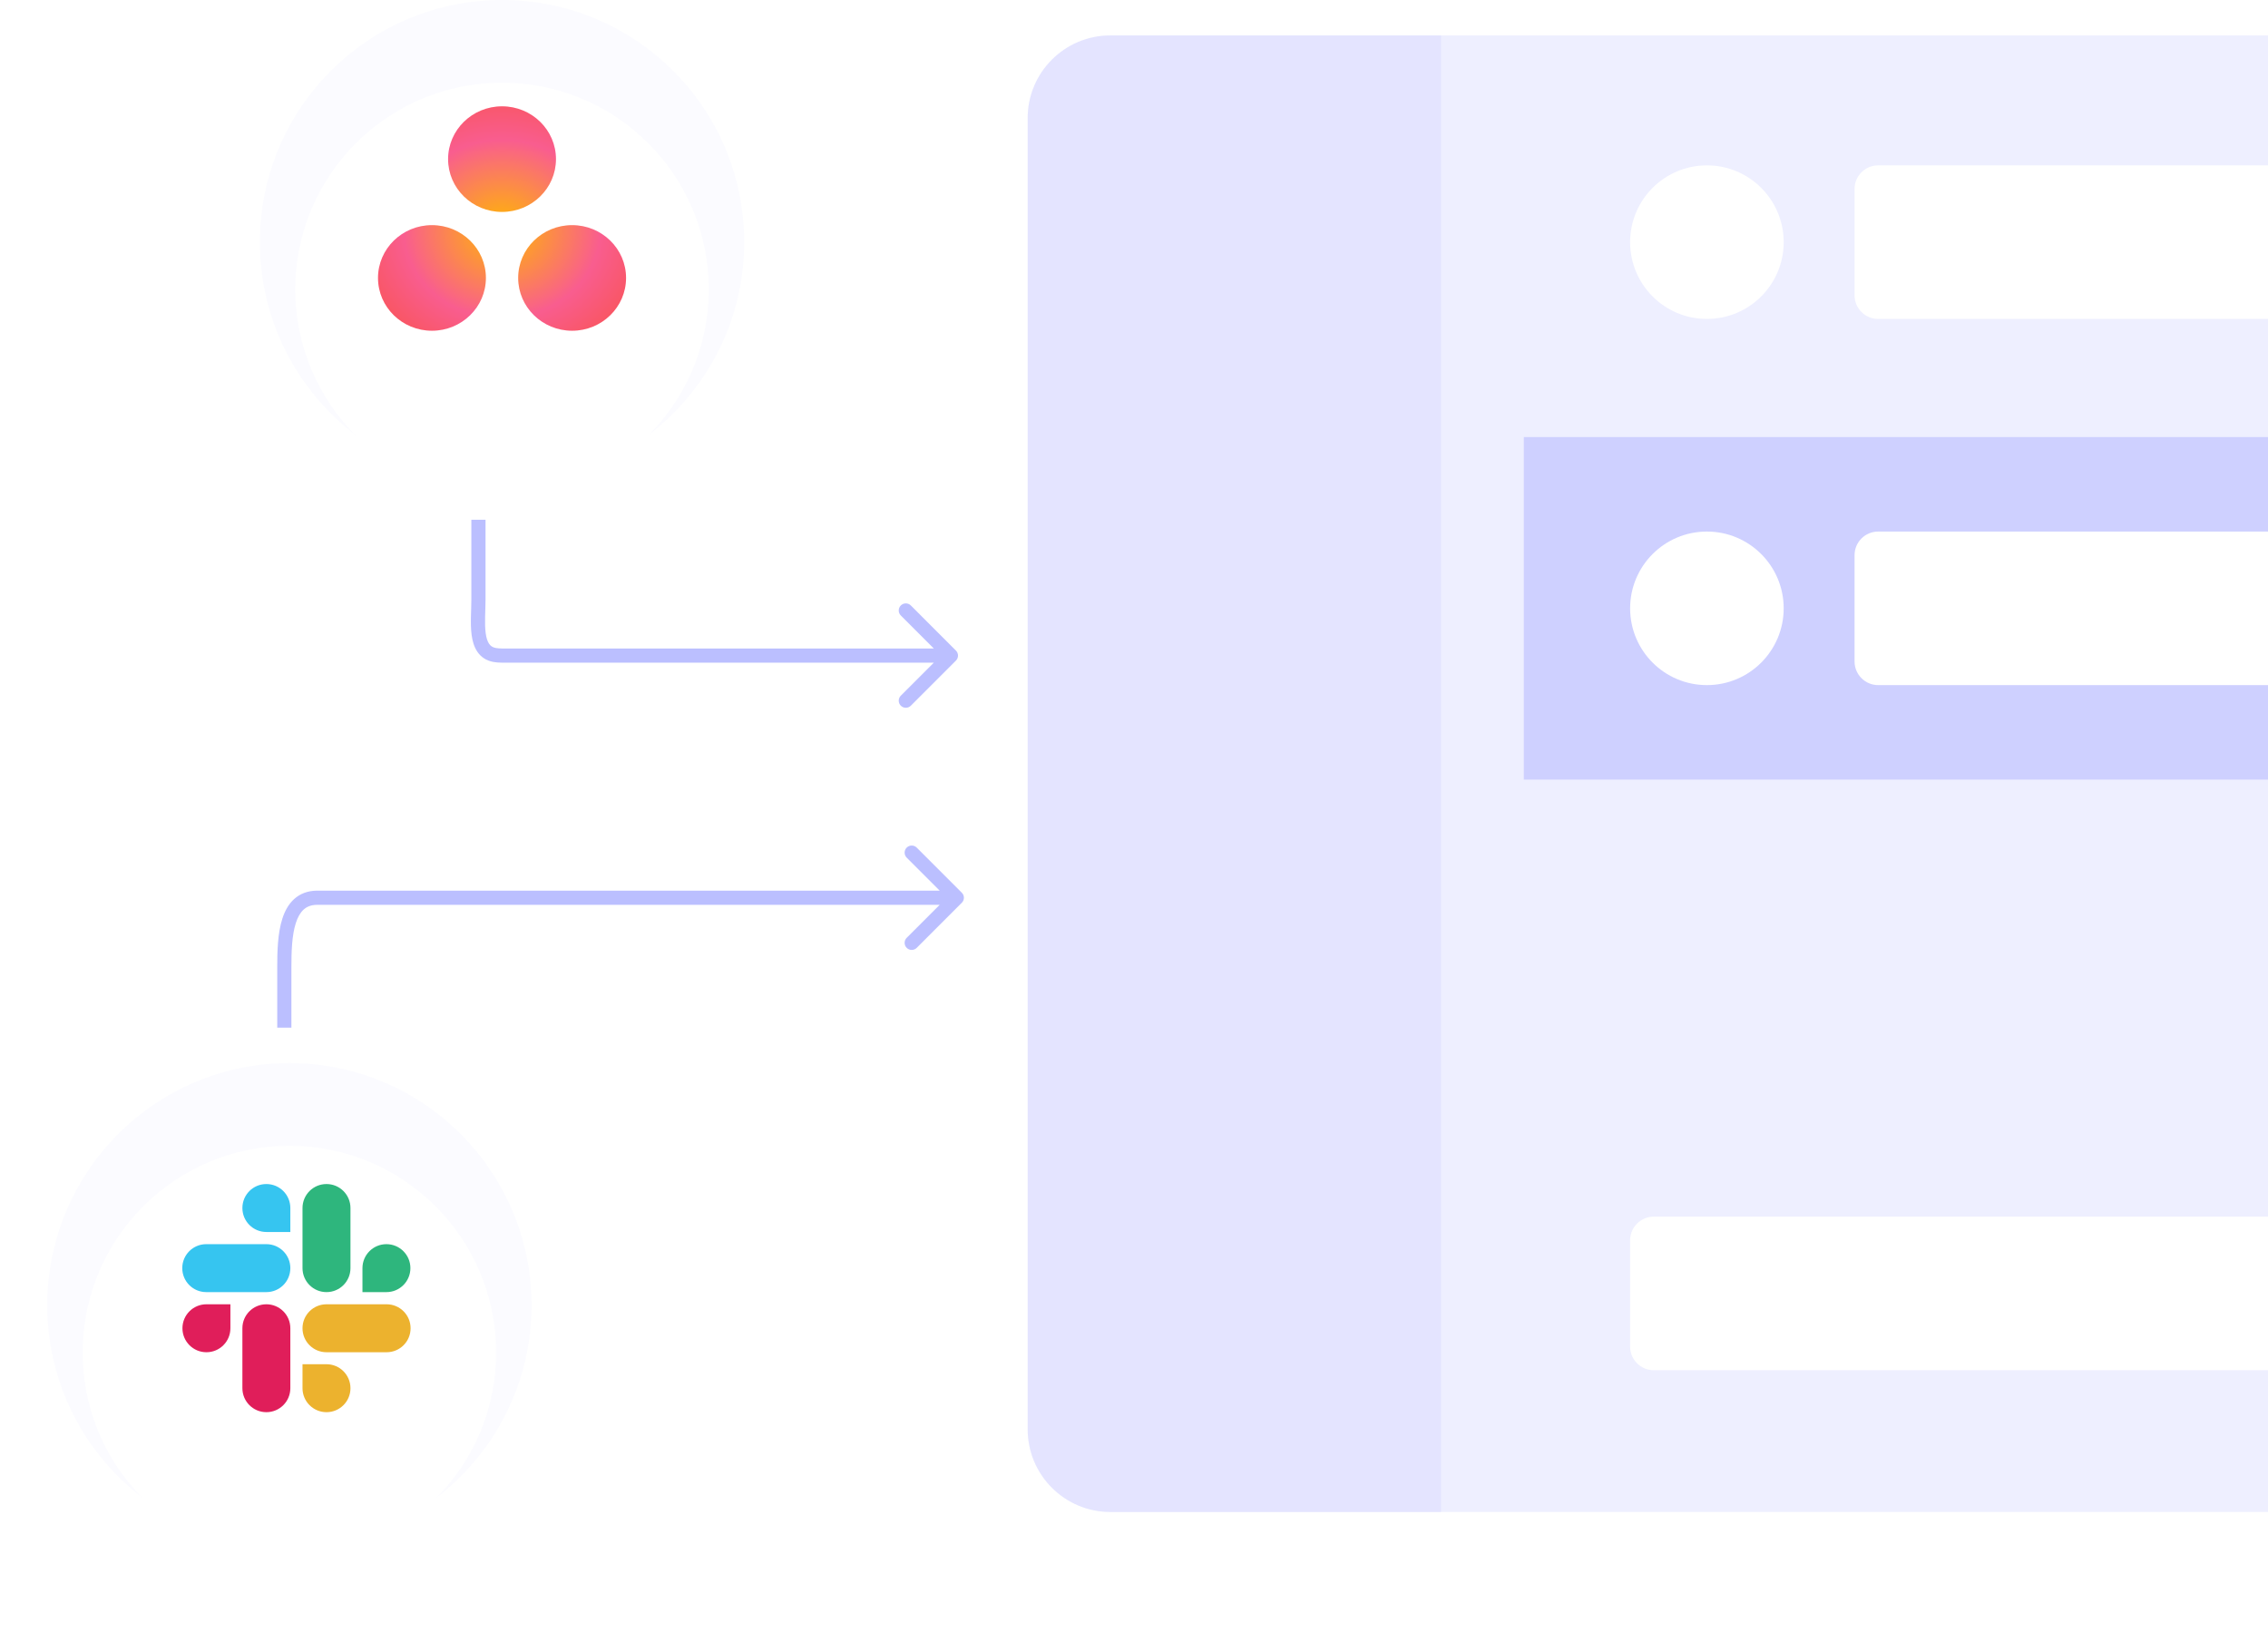 <?xml version="1.0" encoding="UTF-8"?>
<svg xmlns="http://www.w3.org/2000/svg" width="192" height="139" viewBox="0 0 192 139" fill="none">
  <path d="M87 10C87 6.134 90.134 3 94 3H192V128H94C90.134 128 87 124.866 87 121V10Z" fill="#EEEFFF"></path>
  <path opacity="0.33" d="M87 10C87 6.134 90.134 3 94 3H122V128H94C90.134 128 87 124.866 87 121V10Z" fill="#CED0FF"></path>
  <circle cx="42.5" cy="20.5" r="20.5" fill="#FBFBFF"></circle>
  <circle cx="24.5" cy="110.5" r="20.5" fill="#FBFBFF"></circle>
  <g filter="url(#filter0_d_2739_17181)">
    <circle cx="42.5" cy="20.5" r="17.5" fill="white"></circle>
  </g>
  <g filter="url(#filter1_d_2739_17181)">
    <circle cx="24.5" cy="110.5" r="17.5" fill="white"></circle>
  </g>
  <path d="M80.926 55.924C81.16 55.69 81.16 55.31 80.926 55.076L77.108 51.257C76.874 51.023 76.494 51.023 76.259 51.257C76.025 51.492 76.025 51.872 76.259 52.106L79.653 55.5L76.259 58.894C76.025 59.128 76.025 59.508 76.259 59.743C76.494 59.977 76.874 59.977 77.108 59.743L80.926 55.924ZM39.902 44V50.792H41.102V44H39.902ZM41.761 56.038C41.988 56.079 42.235 56.1 42.502 56.1V54.9C42.297 54.9 42.123 54.884 41.974 54.857L41.761 56.038ZM42.502 56.1C42.506 56.1 42.51 56.1 42.514 56.1C42.518 56.1 42.522 56.1 42.526 56.1C42.531 56.1 42.535 56.1 42.539 56.1C42.544 56.1 42.548 56.1 42.553 56.1C42.557 56.1 42.562 56.1 42.567 56.1C42.572 56.1 42.577 56.1 42.581 56.1C42.586 56.1 42.591 56.1 42.596 56.1C42.601 56.1 42.607 56.1 42.612 56.1C42.617 56.1 42.622 56.1 42.628 56.1C42.633 56.1 42.639 56.1 42.644 56.1C42.65 56.1 42.656 56.1 42.661 56.1C42.667 56.1 42.673 56.1 42.679 56.1C42.685 56.1 42.691 56.1 42.697 56.1C42.703 56.1 42.709 56.1 42.715 56.1C42.721 56.1 42.728 56.1 42.734 56.1C42.74 56.1 42.747 56.1 42.753 56.1C42.76 56.1 42.767 56.1 42.773 56.1C42.78 56.1 42.787 56.1 42.794 56.1C42.8 56.1 42.807 56.1 42.815 56.1C42.822 56.1 42.829 56.1 42.836 56.1C42.843 56.1 42.85 56.1 42.858 56.1C42.865 56.1 42.872 56.1 42.88 56.1C42.887 56.1 42.895 56.1 42.903 56.1C42.91 56.1 42.918 56.1 42.926 56.1C42.934 56.1 42.941 56.1 42.95 56.1C42.958 56.1 42.965 56.1 42.974 56.1C42.982 56.1 42.99 56.1 42.998 56.1C43.007 56.1 43.015 56.1 43.023 56.1C43.032 56.1 43.04 56.1 43.049 56.1C43.057 56.1 43.066 56.1 43.075 56.1C43.084 56.1 43.093 56.1 43.101 56.1C43.11 56.1 43.119 56.1 43.128 56.1C43.137 56.1 43.147 56.1 43.156 56.1C43.165 56.1 43.174 56.1 43.184 56.1C43.193 56.1 43.202 56.1 43.212 56.1C43.221 56.1 43.231 56.1 43.241 56.1C43.25 56.1 43.26 56.1 43.27 56.1C43.28 56.1 43.289 56.1 43.3 56.1C43.309 56.1 43.319 56.1 43.33 56.1C43.34 56.1 43.35 56.1 43.36 56.1C43.37 56.1 43.381 56.1 43.391 56.1C43.402 56.1 43.412 56.1 43.423 56.1C43.433 56.1 43.444 56.1 43.455 56.1C43.465 56.1 43.476 56.1 43.487 56.1C43.498 56.1 43.509 56.1 43.52 56.1C43.531 56.1 43.542 56.1 43.553 56.1C43.564 56.1 43.575 56.1 43.586 56.1C43.598 56.1 43.609 56.1 43.62 56.1C43.632 56.1 43.644 56.1 43.655 56.1C43.667 56.1 43.678 56.1 43.69 56.1C43.702 56.1 43.714 56.1 43.725 56.1C43.737 56.1 43.749 56.1 43.761 56.1C43.773 56.1 43.785 56.1 43.797 56.1C43.809 56.1 43.822 56.1 43.834 56.1C43.846 56.1 43.859 56.1 43.871 56.1C43.884 56.1 43.896 56.1 43.909 56.1C43.921 56.1 43.934 56.1 43.947 56.1C43.959 56.1 43.972 56.1 43.985 56.1C43.998 56.1 44.011 56.1 44.024 56.1C44.037 56.1 44.05 56.1 44.063 56.1C44.076 56.1 44.089 56.1 44.102 56.1C44.116 56.1 44.129 56.1 44.142 56.1C44.156 56.1 44.169 56.1 44.183 56.1C44.196 56.1 44.21 56.1 44.224 56.1C44.237 56.1 44.251 56.1 44.265 56.1C44.279 56.1 44.293 56.1 44.306 56.1C44.321 56.1 44.334 56.1 44.349 56.1C44.363 56.1 44.377 56.1 44.391 56.1C44.405 56.1 44.419 56.1 44.434 56.1C44.448 56.1 44.463 56.1 44.477 56.1C44.492 56.1 44.506 56.1 44.521 56.1C44.535 56.1 44.55 56.1 44.565 56.1C44.58 56.1 44.594 56.1 44.609 56.1C44.624 56.1 44.639 56.1 44.654 56.1C44.669 56.1 44.684 56.1 44.699 56.1C44.715 56.1 44.73 56.1 44.745 56.1C44.76 56.1 44.776 56.1 44.791 56.1C44.806 56.1 44.822 56.1 44.837 56.1C44.853 56.1 44.869 56.1 44.884 56.1C44.9 56.1 44.916 56.1 44.931 56.1C44.947 56.1 44.963 56.1 44.979 56.1C44.995 56.1 45.011 56.1 45.027 56.1C45.043 56.1 45.059 56.1 45.075 56.1C45.091 56.1 45.108 56.1 45.124 56.1C45.14 56.1 45.157 56.1 45.173 56.1C45.19 56.1 45.206 56.1 45.222 56.1C45.239 56.1 45.256 56.1 45.272 56.1C45.289 56.1 45.306 56.1 45.322 56.1C45.339 56.1 45.356 56.1 45.373 56.1C45.39 56.1 45.407 56.1 45.424 56.1C45.441 56.1 45.458 56.1 45.475 56.1C45.493 56.1 45.51 56.1 45.527 56.1C45.544 56.1 45.562 56.1 45.579 56.1C45.596 56.1 45.614 56.1 45.632 56.1C45.649 56.1 45.667 56.1 45.684 56.1C45.702 56.1 45.72 56.1 45.737 56.1C45.755 56.1 45.773 56.1 45.791 56.1C45.809 56.1 45.827 56.1 45.845 56.1C45.863 56.1 45.881 56.1 45.899 56.1C45.917 56.1 45.935 56.1 45.954 56.1C45.972 56.1 45.99 56.1 46.008 56.1C46.027 56.1 46.045 56.1 46.064 56.1C46.082 56.1 46.101 56.1 46.119 56.1C46.138 56.1 46.157 56.1 46.175 56.1C46.194 56.1 46.213 56.1 46.232 56.1C46.251 56.1 46.269 56.1 46.288 56.1C46.307 56.1 46.326 56.1 46.345 56.1C46.364 56.1 46.383 56.1 46.403 56.1C46.422 56.1 46.441 56.1 46.46 56.1C46.48 56.1 46.499 56.1 46.518 56.1C46.538 56.1 46.557 56.1 46.577 56.1C46.596 56.1 46.616 56.1 46.636 56.1C46.655 56.1 46.675 56.1 46.694 56.1C46.714 56.1 46.734 56.1 46.754 56.1C46.774 56.1 46.794 56.1 46.814 56.1C46.834 56.1 46.854 56.1 46.874 56.1C46.894 56.1 46.914 56.1 46.934 56.1C46.954 56.1 46.974 56.1 46.995 56.1C47.015 56.1 47.035 56.1 47.056 56.1C47.076 56.1 47.096 56.1 47.117 56.1C47.138 56.1 47.158 56.1 47.179 56.1C47.199 56.1 47.22 56.1 47.241 56.1C47.261 56.1 47.282 56.1 47.303 56.1C47.324 56.1 47.345 56.1 47.366 56.1C47.386 56.1 47.407 56.1 47.428 56.1C47.45 56.1 47.471 56.1 47.492 56.1C47.513 56.1 47.534 56.1 47.555 56.1C47.577 56.1 47.598 56.1 47.619 56.1C47.641 56.1 47.662 56.1 47.683 56.1C47.705 56.1 47.726 56.1 47.748 56.1C47.769 56.1 47.791 56.1 47.813 56.1C47.834 56.1 47.856 56.1 47.878 56.1C47.9 56.1 47.921 56.1 47.943 56.1C47.965 56.1 47.987 56.1 48.009 56.1C48.031 56.1 48.053 56.1 48.075 56.1C48.097 56.1 48.119 56.1 48.141 56.1C48.163 56.1 48.185 56.1 48.208 56.1C48.23 56.1 48.252 56.1 48.275 56.1C48.297 56.1 48.319 56.1 48.342 56.1C48.364 56.1 48.387 56.1 48.409 56.1C48.432 56.1 48.455 56.1 48.477 56.1C48.5 56.1 48.523 56.1 48.545 56.1C48.568 56.1 48.591 56.1 48.614 56.1C48.636 56.1 48.659 56.1 48.682 56.1C48.705 56.1 48.728 56.1 48.751 56.1C48.774 56.1 48.797 56.1 48.82 56.1C48.843 56.1 48.867 56.1 48.89 56.1C48.913 56.1 48.936 56.1 48.96 56.1C48.983 56.1 49.006 56.1 49.03 56.1C49.053 56.1 49.077 56.1 49.1 56.1C49.123 56.1 49.147 56.1 49.171 56.1C49.194 56.1 49.218 56.1 49.242 56.1C49.265 56.1 49.289 56.1 49.313 56.1C49.336 56.1 49.36 56.1 49.384 56.1C49.408 56.1 49.432 56.1 49.456 56.1C49.48 56.1 49.504 56.1 49.528 56.1C49.552 56.1 49.576 56.1 49.6 56.1C49.624 56.1 49.648 56.1 49.672 56.1C49.697 56.1 49.721 56.1 49.745 56.1C49.77 56.1 49.794 56.1 49.818 56.1C49.843 56.1 49.867 56.1 49.892 56.1C49.916 56.1 49.941 56.1 49.965 56.1C49.99 56.1 50.014 56.1 50.039 56.1C50.063 56.1 50.088 56.1 50.113 56.1C50.138 56.1 50.162 56.1 50.187 56.1C50.212 56.1 50.237 56.1 50.262 56.1C50.287 56.1 50.312 56.1 50.337 56.1C50.362 56.1 50.387 56.1 50.412 56.1C50.437 56.1 50.462 56.1 50.487 56.1C50.512 56.1 50.537 56.1 50.563 56.1C50.588 56.1 50.613 56.1 50.638 56.1C50.664 56.1 50.689 56.1 50.714 56.1C50.74 56.1 50.765 56.1 50.791 56.1C50.816 56.1 50.842 56.1 50.867 56.1C50.893 56.1 50.918 56.1 50.944 56.1C50.97 56.1 50.995 56.1 51.021 56.1C51.047 56.1 51.072 56.1 51.098 56.1C51.124 56.1 51.15 56.1 51.176 56.1C51.202 56.1 51.227 56.1 51.254 56.1C51.279 56.1 51.305 56.1 51.331 56.1C51.357 56.1 51.383 56.1 51.41 56.1C51.436 56.1 51.462 56.1 51.488 56.1C51.514 56.1 51.54 56.1 51.567 56.1C51.593 56.1 51.619 56.1 51.645 56.1C51.672 56.1 51.698 56.1 51.724 56.1C51.751 56.1 51.777 56.1 51.804 56.1C51.83 56.1 51.857 56.1 51.883 56.1C51.91 56.1 51.937 56.1 51.963 56.1C51.99 56.1 52.016 56.1 52.043 56.1C52.07 56.1 52.096 56.1 52.123 56.1C52.15 56.1 52.177 56.1 52.204 56.1C52.23 56.1 52.257 56.1 52.284 56.1C52.311 56.1 52.338 56.1 52.365 56.1C52.392 56.1 52.419 56.1 52.446 56.1C52.473 56.1 52.5 56.1 52.527 56.1C52.554 56.1 52.581 56.1 52.609 56.1C52.636 56.1 52.663 56.1 52.69 56.1C52.718 56.1 52.745 56.1 52.772 56.1C52.8 56.1 52.827 56.1 52.854 56.1C52.882 56.1 52.909 56.1 52.937 56.1C52.964 56.1 52.991 56.1 53.019 56.1C53.046 56.1 53.074 56.1 53.102 56.1C53.129 56.1 53.157 56.1 53.184 56.1C53.212 56.1 53.24 56.1 53.267 56.1C53.295 56.1 53.323 56.1 53.351 56.1C53.378 56.1 53.406 56.1 53.434 56.1C53.462 56.1 53.49 56.1 53.518 56.1C53.546 56.1 53.574 56.1 53.601 56.1C53.629 56.1 53.657 56.1 53.685 56.1C53.713 56.1 53.742 56.1 53.77 56.1C53.798 56.1 53.826 56.1 53.854 56.1C53.882 56.1 53.91 56.1 53.938 56.1C53.967 56.1 53.995 56.1 54.023 56.1C54.051 56.1 54.08 56.1 54.108 56.1C54.136 56.1 54.165 56.1 54.193 56.1C54.221 56.1 54.25 56.1 54.278 56.1C54.307 56.1 54.335 56.1 54.364 56.1C54.392 56.1 54.421 56.1 54.449 56.1C54.478 56.1 54.507 56.1 54.535 56.1C54.564 56.1 54.592 56.1 54.621 56.1C54.65 56.1 54.678 56.1 54.707 56.1C54.736 56.1 54.765 56.1 54.793 56.1C54.822 56.1 54.851 56.1 54.88 56.1C54.909 56.1 54.938 56.1 54.967 56.1C54.995 56.1 55.024 56.1 55.053 56.1C55.082 56.1 55.111 56.1 55.14 56.1C55.169 56.1 55.198 56.1 55.227 56.1C55.256 56.1 55.285 56.1 55.314 56.1C55.343 56.1 55.373 56.1 55.402 56.1C55.431 56.1 55.46 56.1 55.489 56.1C55.519 56.1 55.548 56.1 55.577 56.1C55.606 56.1 55.636 56.1 55.665 56.1C55.694 56.1 55.724 56.1 55.753 56.1C55.782 56.1 55.812 56.1 55.841 56.1C55.87 56.1 55.9 56.1 55.929 56.1C55.959 56.1 55.988 56.1 56.018 56.1C56.047 56.1 56.077 56.1 56.106 56.1C56.136 56.1 56.165 56.1 56.195 56.1C56.225 56.1 56.254 56.1 56.284 56.1C56.313 56.1 56.343 56.1 56.373 56.1C56.403 56.1 56.432 56.1 56.462 56.1C56.492 56.1 56.522 56.1 56.551 56.1C56.581 56.1 56.611 56.1 56.641 56.1C56.67 56.1 56.7 56.1 56.73 56.1C56.76 56.1 56.79 56.1 56.82 56.1C56.85 56.1 56.88 56.1 56.91 56.1C56.94 56.1 56.97 56.1 57 56.1C57.03 56.1 57.06 56.1 57.09 56.1C57.12 56.1 57.15 56.1 57.18 56.1C57.21 56.1 57.24 56.1 57.27 56.1C57.3 56.1 57.33 56.1 57.361 56.1C57.391 56.1 57.421 56.1 57.451 56.1C57.481 56.1 57.512 56.1 57.542 56.1C57.572 56.1 57.602 56.1 57.633 56.1C57.663 56.1 57.693 56.1 57.724 56.1C57.754 56.1 57.784 56.1 57.815 56.1C57.845 56.1 57.875 56.1 57.906 56.1C57.936 56.1 57.966 56.1 57.997 56.1C58.027 56.1 58.058 56.1 58.088 56.1C58.119 56.1 58.149 56.1 58.18 56.1C58.21 56.1 58.241 56.1 58.271 56.1C58.302 56.1 58.332 56.1 58.363 56.1C58.393 56.1 58.424 56.1 58.455 56.1C58.485 56.1 58.516 56.1 58.547 56.1C58.577 56.1 58.608 56.1 58.638 56.1C58.669 56.1 58.7 56.1 58.73 56.1C58.761 56.1 58.792 56.1 58.823 56.1C58.853 56.1 58.884 56.1 58.915 56.1C58.946 56.1 58.977 56.1 59.007 56.1C59.038 56.1 59.069 56.1 59.1 56.1C59.13 56.1 59.161 56.1 59.192 56.1C59.223 56.1 59.254 56.1 59.285 56.1C59.316 56.1 59.347 56.1 59.378 56.1C59.408 56.1 59.439 56.1 59.47 56.1C59.501 56.1 59.532 56.1 59.563 56.1C59.594 56.1 59.625 56.1 59.656 56.1C59.687 56.1 59.718 56.1 59.749 56.1C59.78 56.1 59.811 56.1 59.842 56.1C59.873 56.1 59.904 56.1 59.936 56.1C59.967 56.1 59.998 56.1 60.029 56.1C60.06 56.1 60.091 56.1 60.122 56.1C60.153 56.1 60.184 56.1 60.216 56.1C60.247 56.1 60.278 56.1 60.309 56.1C60.34 56.1 60.371 56.1 60.403 56.1C60.434 56.1 60.465 56.1 60.496 56.1C60.528 56.1 60.559 56.1 60.59 56.1C60.621 56.1 60.653 56.1 60.684 56.1C60.715 56.1 60.746 56.1 60.778 56.1C60.809 56.1 60.84 56.1 60.872 56.1C60.903 56.1 60.934 56.1 60.966 56.1C60.997 56.1 61.028 56.1 61.06 56.1C61.091 56.1 61.122 56.1 61.154 56.1C61.185 56.1 61.217 56.1 61.248 56.1C61.279 56.1 61.311 56.1 61.342 56.1C61.373 56.1 61.405 56.1 61.436 56.1C61.468 56.1 61.499 56.1 61.531 56.1C61.562 56.1 61.593 56.1 61.625 56.1C61.656 56.1 61.688 56.1 61.719 56.1C61.751 56.1 61.782 56.1 61.814 56.1C61.845 56.1 61.877 56.1 61.908 56.1C61.94 56.1 61.971 56.1 62.003 56.1C62.034 56.1 62.066 56.1 62.097 56.1C62.129 56.1 62.161 56.1 62.192 56.1C62.224 56.1 62.255 56.1 62.287 56.1C62.318 56.1 62.35 56.1 62.382 56.1C62.413 56.1 62.445 56.1 62.476 56.1C62.508 56.1 62.539 56.1 62.571 56.1C62.603 56.1 62.634 56.1 62.666 56.1C62.697 56.1 62.729 56.1 62.761 56.1C62.792 56.1 62.824 56.1 62.855 56.1C62.887 56.1 62.919 56.1 62.95 56.1C62.982 56.1 63.014 56.1 63.045 56.1C63.077 56.1 63.109 56.1 63.14 56.1C63.172 56.1 63.204 56.1 63.235 56.1C63.267 56.1 63.299 56.1 63.33 56.1C63.362 56.1 63.394 56.1 63.425 56.1C63.457 56.1 63.489 56.1 63.52 56.1C63.552 56.1 63.584 56.1 63.615 56.1C63.647 56.1 63.679 56.1 63.711 56.1C63.742 56.1 63.774 56.1 63.806 56.1C63.837 56.1 63.869 56.1 63.901 56.1C63.932 56.1 63.964 56.1 63.996 56.1C64.028 56.1 64.059 56.1 64.091 56.1C64.123 56.1 64.154 56.1 64.186 56.1C64.218 56.1 64.25 56.1 64.281 56.1C64.313 56.1 64.345 56.1 64.376 56.1C64.408 56.1 64.44 56.1 64.472 56.1C64.503 56.1 64.535 56.1 64.567 56.1C64.599 56.1 64.63 56.1 64.662 56.1C64.694 56.1 64.725 56.1 64.757 56.1C64.789 56.1 64.821 56.1 64.852 56.1C64.884 56.1 64.916 56.1 64.948 56.1C64.979 56.1 65.011 56.1 65.043 56.1C65.074 56.1 65.106 56.1 65.138 56.1C65.17 56.1 65.201 56.1 65.233 56.1C65.265 56.1 65.296 56.1 65.328 56.1C65.36 56.1 65.391 56.1 65.423 56.1C65.455 56.1 65.487 56.1 65.518 56.1C65.55 56.1 65.582 56.1 65.614 56.1C65.645 56.1 65.677 56.1 65.709 56.1C65.74 56.1 65.772 56.1 65.804 56.1C65.835 56.1 65.867 56.1 65.899 56.1C65.93 56.1 65.962 56.1 65.994 56.1C66.025 56.1 66.057 56.1 66.089 56.1C66.12 56.1 66.152 56.1 66.184 56.1C66.215 56.1 66.247 56.1 66.279 56.1C66.31 56.1 66.342 56.1 66.374 56.1C66.405 56.1 66.437 56.1 66.469 56.1C66.5 56.1 66.532 56.1 66.563 56.1C66.595 56.1 66.627 56.1 66.658 56.1C66.69 56.1 66.721 56.1 66.753 56.1C66.785 56.1 66.816 56.1 66.848 56.1C66.879 56.1 66.911 56.1 66.942 56.1C66.974 56.1 67.006 56.1 67.037 56.1C67.069 56.1 67.1 56.1 67.132 56.1C67.163 56.1 67.195 56.1 67.227 56.1C67.258 56.1 67.29 56.1 67.321 56.1C67.353 56.1 67.384 56.1 67.416 56.1C67.447 56.1 67.479 56.1 67.51 56.1C67.542 56.1 67.573 56.1 67.605 56.1C67.636 56.1 67.668 56.1 67.699 56.1C67.731 56.1 67.762 56.1 67.793 56.1C67.825 56.1 67.856 56.1 67.888 56.1C67.919 56.1 67.951 56.1 67.982 56.1C68.013 56.1 68.045 56.1 68.076 56.1C68.108 56.1 68.139 56.1 68.17 56.1C68.202 56.1 68.233 56.1 68.264 56.1C68.296 56.1 68.327 56.1 68.358 56.1C68.39 56.1 68.421 56.1 68.452 56.1C68.484 56.1 68.515 56.1 68.546 56.1C68.578 56.1 68.609 56.1 68.64 56.1C68.671 56.1 68.703 56.1 68.734 56.1C68.765 56.1 68.796 56.1 68.828 56.1C68.859 56.1 68.89 56.1 68.921 56.1C68.952 56.1 68.984 56.1 69.015 56.1C69.046 56.1 69.077 56.1 69.108 56.1C69.139 56.1 69.171 56.1 69.202 56.1C69.233 56.1 69.264 56.1 69.295 56.1C69.326 56.1 69.357 56.1 69.388 56.1C69.419 56.1 69.451 56.1 69.481 56.1C69.513 56.1 69.544 56.1 69.575 56.1C69.606 56.1 69.637 56.1 69.668 56.1C69.699 56.1 69.73 56.1 69.761 56.1C69.792 56.1 69.823 56.1 69.853 56.1C69.885 56.1 69.915 56.1 69.946 56.1C69.977 56.1 70.008 56.1 70.039 56.1C70.07 56.1 70.101 56.1 70.132 56.1C70.162 56.1 70.193 56.1 70.224 56.1C70.255 56.1 70.286 56.1 70.317 56.1C70.347 56.1 70.378 56.1 70.409 56.1C70.44 56.1 70.471 56.1 70.501 56.1C70.532 56.1 70.563 56.1 70.593 56.1C70.624 56.1 70.655 56.1 70.685 56.1C70.716 56.1 70.747 56.1 70.777 56.1C70.808 56.1 70.839 56.1 70.869 56.1C70.9 56.1 70.93 56.1 70.961 56.1C70.992 56.1 71.022 56.1 71.053 56.1C71.083 56.1 71.114 56.1 71.144 56.1C71.175 56.1 71.205 56.1 71.236 56.1C71.266 56.1 71.296 56.1 71.327 56.1C71.357 56.1 71.388 56.1 71.418 56.1C71.449 56.1 71.479 56.1 71.509 56.1C71.54 56.1 71.57 56.1 71.6 56.1C71.631 56.1 71.661 56.1 71.691 56.1C71.722 56.1 71.752 56.1 71.782 56.1C71.812 56.1 71.842 56.1 71.873 56.1C71.903 56.1 71.933 56.1 71.963 56.1C71.993 56.1 72.023 56.1 72.054 56.1C72.084 56.1 72.114 56.1 72.144 56.1C72.174 56.1 72.204 56.1 72.234 56.1C72.264 56.1 72.294 56.1 72.324 56.1C72.354 56.1 72.384 56.1 72.414 56.1C72.444 56.1 72.474 56.1 72.504 56.1C72.534 56.1 72.564 56.1 72.593 56.1C72.623 56.1 72.653 56.1 72.683 56.1C72.713 56.1 72.743 56.1 72.772 56.1C72.802 56.1 72.832 56.1 72.862 56.1C72.891 56.1 72.921 56.1 72.951 56.1C72.98 56.1 73.01 56.1 73.04 56.1C73.069 56.1 73.099 56.1 73.129 56.1C73.158 56.1 73.188 56.1 73.217 56.1C73.247 56.1 73.276 56.1 73.306 56.1C73.335 56.1 73.365 56.1 73.394 56.1C73.424 56.1 73.453 56.1 73.483 56.1C73.512 56.1 73.541 56.1 73.571 56.1C73.6 56.1 73.629 56.1 73.659 56.1C73.688 56.1 73.717 56.1 73.746 56.1C73.776 56.1 73.805 56.1 73.834 56.1C73.863 56.1 73.893 56.1 73.922 56.1C73.951 56.1 73.98 56.1 74.009 56.1C74.038 56.1 74.067 56.1 74.096 56.1C74.125 56.1 74.154 56.1 74.183 56.1C74.212 56.1 74.241 56.1 74.27 56.1C74.299 56.1 74.328 56.1 74.357 56.1C74.386 56.1 74.415 56.1 74.444 56.1C74.472 56.1 74.501 56.1 74.53 56.1C74.559 56.1 74.588 56.1 74.616 56.1C74.645 56.1 74.674 56.1 74.702 56.1C74.731 56.1 74.76 56.1 74.788 56.1C74.817 56.1 74.846 56.1 74.874 56.1C74.903 56.1 74.931 56.1 74.96 56.1C74.988 56.1 75.017 56.1 75.045 56.1C75.073 56.1 75.102 56.1 75.13 56.1C75.159 56.1 75.187 56.1 75.215 56.1C75.244 56.1 75.272 56.1 75.3 56.1C75.328 56.1 75.357 56.1 75.385 56.1C75.413 56.1 75.441 56.1 75.469 56.1C75.498 56.1 75.526 56.1 75.554 56.1C75.582 56.1 75.61 56.1 75.638 56.1C75.666 56.1 75.694 56.1 75.722 56.1C75.75 56.1 75.778 56.1 75.806 56.1C75.834 56.1 75.861 56.1 75.889 56.1C75.917 56.1 75.945 56.1 75.973 56.1C76 56.1 76.028 56.1 76.056 56.1C76.084 56.1 76.111 56.1 76.139 56.1C76.166 56.1 76.194 56.1 76.222 56.1C76.249 56.1 76.277 56.1 76.304 56.1C76.332 56.1 76.359 56.1 76.387 56.1C76.414 56.1 76.442 56.1 76.469 56.1C76.496 56.1 76.524 56.1 76.551 56.1C76.578 56.1 76.606 56.1 76.633 56.1C76.66 56.1 76.687 56.1 76.714 56.1C76.742 56.1 76.769 56.1 76.796 56.1C76.823 56.1 76.85 56.1 76.877 56.1C76.904 56.1 76.931 56.1 76.958 56.1C76.985 56.1 77.012 56.1 77.039 56.1C77.066 56.1 77.093 56.1 77.119 56.1C77.146 56.1 77.173 56.1 77.2 56.1C77.227 56.1 77.253 56.1 77.28 56.1C77.307 56.1 77.333 56.1 77.36 56.1C77.386 56.1 77.413 56.1 77.44 56.1C77.466 56.1 77.493 56.1 77.519 56.1C77.546 56.1 77.572 56.1 77.598 56.1C77.625 56.1 77.651 56.1 77.677 56.1C77.704 56.1 77.73 56.1 77.756 56.1C77.783 56.1 77.809 56.1 77.835 56.1C77.861 56.1 77.887 56.1 77.913 56.1C77.939 56.1 77.966 56.1 77.992 56.1C78.017 56.1 78.043 56.1 78.069 56.1C78.095 56.1 78.121 56.1 78.147 56.1C78.173 56.1 78.199 56.1 78.225 56.1C78.25 56.1 78.276 56.1 78.302 56.1C78.328 56.1 78.353 56.1 78.379 56.1C78.404 56.1 78.43 56.1 78.456 56.1C78.481 56.1 78.507 56.1 78.532 56.1C78.558 56.1 78.583 56.1 78.608 56.1C78.634 56.1 78.659 56.1 78.684 56.1C78.71 56.1 78.735 56.1 78.76 56.1C78.785 56.1 78.811 56.1 78.836 56.1C78.861 56.1 78.886 56.1 78.911 56.1C78.936 56.1 78.961 56.1 78.986 56.1C79.011 56.1 79.036 56.1 79.061 56.1C79.086 56.1 79.111 56.1 79.135 56.1C79.16 56.1 79.185 56.1 79.21 56.1C79.234 56.1 79.259 56.1 79.284 56.1C79.308 56.1 79.333 56.1 79.358 56.1C79.382 56.1 79.407 56.1 79.431 56.1C79.456 56.1 79.48 56.1 79.504 56.1C79.529 56.1 79.553 56.1 79.577 56.1C79.602 56.1 79.626 56.1 79.65 56.1C79.674 56.1 79.698 56.1 79.722 56.1C79.747 56.1 79.771 56.1 79.795 56.1C79.819 56.1 79.843 56.1 79.867 56.1C79.891 56.1 79.915 56.1 79.938 56.1C79.962 56.1 79.986 56.1 80.01 56.1C80.034 56.1 80.057 56.1 80.081 56.1C80.105 56.1 80.128 56.1 80.152 56.1C80.175 56.1 80.199 56.1 80.222 56.1C80.246 56.1 80.269 56.1 80.293 56.1C80.316 56.1 80.339 56.1 80.363 56.1C80.386 56.1 80.409 56.1 80.433 56.1C80.456 56.1 80.479 56.1 80.502 56.1V54.9C80.479 54.9 80.456 54.9 80.433 54.9C80.409 54.9 80.386 54.9 80.363 54.9C80.339 54.9 80.316 54.9 80.293 54.9C80.269 54.9 80.246 54.9 80.222 54.9C80.199 54.9 80.175 54.9 80.152 54.9C80.128 54.9 80.105 54.9 80.081 54.9C80.057 54.9 80.034 54.9 80.01 54.9C79.986 54.9 79.962 54.9 79.938 54.9C79.915 54.9 79.891 54.9 79.867 54.9C79.843 54.9 79.819 54.9 79.795 54.9C79.771 54.9 79.747 54.9 79.722 54.9C79.698 54.9 79.674 54.9 79.65 54.9C79.626 54.9 79.602 54.9 79.577 54.9C79.553 54.9 79.529 54.9 79.504 54.9C79.48 54.9 79.456 54.9 79.431 54.9C79.407 54.9 79.382 54.9 79.358 54.9C79.333 54.9 79.308 54.9 79.284 54.9C79.259 54.9 79.234 54.9 79.21 54.9C79.185 54.9 79.16 54.9 79.135 54.9C79.111 54.9 79.086 54.9 79.061 54.9C79.036 54.9 79.011 54.9 78.986 54.9C78.961 54.9 78.936 54.9 78.911 54.9C78.886 54.9 78.861 54.9 78.836 54.9C78.811 54.9 78.785 54.9 78.76 54.9C78.735 54.9 78.71 54.9 78.684 54.9C78.659 54.9 78.634 54.9 78.608 54.9C78.583 54.9 78.558 54.9 78.532 54.9C78.507 54.9 78.481 54.9 78.456 54.9C78.43 54.9 78.404 54.9 78.379 54.9C78.353 54.9 78.328 54.9 78.302 54.9C78.276 54.9 78.25 54.9 78.225 54.9C78.199 54.9 78.173 54.9 78.147 54.9C78.121 54.9 78.095 54.9 78.069 54.9C78.043 54.9 78.017 54.9 77.992 54.9C77.966 54.9 77.939 54.9 77.913 54.9C77.887 54.9 77.861 54.9 77.835 54.9C77.809 54.9 77.783 54.9 77.756 54.9C77.73 54.9 77.704 54.9 77.677 54.9C77.651 54.9 77.625 54.9 77.598 54.9C77.572 54.9 77.546 54.9 77.519 54.9C77.493 54.9 77.466 54.9 77.44 54.9C77.413 54.9 77.386 54.9 77.36 54.9C77.333 54.9 77.307 54.9 77.28 54.9C77.253 54.9 77.227 54.9 77.2 54.9C77.173 54.9 77.146 54.9 77.119 54.9C77.093 54.9 77.066 54.9 77.039 54.9C77.012 54.9 76.985 54.9 76.958 54.9C76.931 54.9 76.904 54.9 76.877 54.9C76.85 54.9 76.823 54.9 76.796 54.9C76.769 54.9 76.742 54.9 76.714 54.9C76.687 54.9 76.66 54.9 76.633 54.9C76.606 54.9 76.578 54.9 76.551 54.9C76.524 54.9 76.496 54.9 76.469 54.9C76.442 54.9 76.414 54.9 76.387 54.9C76.359 54.9 76.332 54.9 76.304 54.9C76.277 54.9 76.249 54.9 76.222 54.9C76.194 54.9 76.166 54.9 76.139 54.9C76.111 54.9 76.084 54.9 76.056 54.9C76.028 54.9 76 54.9 75.973 54.9C75.945 54.9 75.917 54.9 75.889 54.9C75.861 54.9 75.834 54.9 75.806 54.9C75.778 54.9 75.75 54.9 75.722 54.9C75.694 54.9 75.666 54.9 75.638 54.9C75.61 54.9 75.582 54.9 75.554 54.9C75.526 54.9 75.498 54.9 75.469 54.9C75.441 54.9 75.413 54.9 75.385 54.9C75.357 54.9 75.328 54.9 75.3 54.9C75.272 54.9 75.244 54.9 75.215 54.9C75.187 54.9 75.159 54.9 75.13 54.9C75.102 54.9 75.073 54.9 75.045 54.9C75.017 54.9 74.988 54.9 74.96 54.9C74.931 54.9 74.903 54.9 74.874 54.9C74.846 54.9 74.817 54.9 74.788 54.9C74.76 54.9 74.731 54.9 74.702 54.9C74.674 54.9 74.645 54.9 74.616 54.9C74.588 54.9 74.559 54.9 74.53 54.9C74.501 54.9 74.472 54.9 74.444 54.9C74.415 54.9 74.386 54.9 74.357 54.9C74.328 54.9 74.299 54.9 74.27 54.9C74.241 54.9 74.212 54.9 74.183 54.9C74.154 54.9 74.125 54.9 74.096 54.9C74.067 54.9 74.038 54.9 74.009 54.9C73.98 54.9 73.951 54.9 73.922 54.9C73.893 54.9 73.863 54.9 73.834 54.9C73.805 54.9 73.776 54.9 73.746 54.9C73.717 54.9 73.688 54.9 73.659 54.9C73.629 54.9 73.6 54.9 73.571 54.9C73.541 54.9 73.512 54.9 73.483 54.9C73.453 54.9 73.424 54.9 73.394 54.9C73.365 54.9 73.335 54.9 73.306 54.9C73.276 54.9 73.247 54.9 73.217 54.9C73.188 54.9 73.158 54.9 73.129 54.9C73.099 54.9 73.069 54.9 73.04 54.9C73.01 54.9 72.98 54.9 72.951 54.9C72.921 54.9 72.891 54.9 72.862 54.9C72.832 54.9 72.802 54.9 72.772 54.9C72.743 54.9 72.713 54.9 72.683 54.9C72.653 54.9 72.623 54.9 72.593 54.9C72.564 54.9 72.534 54.9 72.504 54.9C72.474 54.9 72.444 54.9 72.414 54.9C72.384 54.9 72.354 54.9 72.324 54.9C72.294 54.9 72.264 54.9 72.234 54.9C72.204 54.9 72.174 54.9 72.144 54.9C72.114 54.9 72.084 54.9 72.054 54.9C72.023 54.9 71.993 54.9 71.963 54.9C71.933 54.9 71.903 54.9 71.873 54.9C71.842 54.9 71.812 54.9 71.782 54.9C71.752 54.9 71.722 54.9 71.691 54.9C71.661 54.9 71.631 54.9 71.6 54.9C71.57 54.9 71.54 54.9 71.509 54.9C71.479 54.9 71.449 54.9 71.418 54.9C71.388 54.9 71.357 54.9 71.327 54.9C71.296 54.9 71.266 54.9 71.236 54.9C71.205 54.9 71.175 54.9 71.144 54.9C71.114 54.9 71.083 54.9 71.053 54.9C71.022 54.9 70.992 54.9 70.961 54.9C70.93 54.9 70.9 54.9 70.869 54.9C70.839 54.9 70.808 54.9 70.777 54.9C70.747 54.9 70.716 54.9 70.685 54.9C70.655 54.9 70.624 54.9 70.593 54.9C70.563 54.9 70.532 54.9 70.501 54.9C70.471 54.9 70.44 54.9 70.409 54.9C70.378 54.9 70.347 54.9 70.317 54.9C70.286 54.9 70.255 54.9 70.224 54.9C70.193 54.9 70.162 54.9 70.132 54.9C70.101 54.9 70.07 54.9 70.039 54.9C70.008 54.9 69.977 54.9 69.946 54.9C69.915 54.9 69.885 54.9 69.853 54.9C69.823 54.9 69.792 54.9 69.761 54.9C69.73 54.9 69.699 54.9 69.668 54.9C69.637 54.9 69.606 54.9 69.575 54.9C69.544 54.9 69.513 54.9 69.481 54.9C69.451 54.9 69.419 54.9 69.388 54.9C69.357 54.9 69.326 54.9 69.295 54.9C69.264 54.9 69.233 54.9 69.202 54.9C69.171 54.9 69.139 54.9 69.108 54.9C69.077 54.9 69.046 54.9 69.015 54.9C68.984 54.9 68.952 54.9 68.921 54.9C68.89 54.9 68.859 54.9 68.828 54.9C68.796 54.9 68.765 54.9 68.734 54.9C68.703 54.9 68.671 54.9 68.64 54.9C68.609 54.9 68.578 54.9 68.546 54.9C68.515 54.9 68.484 54.9 68.452 54.9C68.421 54.9 68.39 54.9 68.358 54.9C68.327 54.9 68.296 54.9 68.264 54.9C68.233 54.9 68.202 54.9 68.17 54.9C68.139 54.9 68.108 54.9 68.076 54.9C68.045 54.9 68.013 54.9 67.982 54.9C67.951 54.9 67.919 54.9 67.888 54.9C67.856 54.9 67.825 54.9 67.793 54.9C67.762 54.9 67.731 54.9 67.699 54.9C67.668 54.9 67.636 54.9 67.605 54.9C67.573 54.9 67.542 54.9 67.51 54.9C67.479 54.9 67.447 54.9 67.416 54.9C67.384 54.9 67.353 54.9 67.321 54.9C67.29 54.9 67.258 54.9 67.227 54.9C67.195 54.9 67.163 54.9 67.132 54.9C67.1 54.9 67.069 54.9 67.037 54.9C67.006 54.9 66.974 54.9 66.942 54.9C66.911 54.9 66.879 54.9 66.848 54.9C66.816 54.9 66.785 54.9 66.753 54.9C66.721 54.9 66.69 54.9 66.658 54.9C66.627 54.9 66.595 54.9 66.563 54.9C66.532 54.9 66.5 54.9 66.469 54.9C66.437 54.9 66.405 54.9 66.374 54.9C66.342 54.9 66.31 54.9 66.279 54.9C66.247 54.9 66.215 54.9 66.184 54.9C66.152 54.9 66.12 54.9 66.089 54.9C66.057 54.9 66.025 54.9 65.994 54.9C65.962 54.9 65.93 54.9 65.899 54.9C65.867 54.9 65.835 54.9 65.804 54.9C65.772 54.9 65.74 54.9 65.709 54.9C65.677 54.9 65.645 54.9 65.614 54.9C65.582 54.9 65.55 54.9 65.518 54.9C65.487 54.9 65.455 54.9 65.423 54.9C65.391 54.9 65.36 54.9 65.328 54.9C65.296 54.9 65.265 54.9 65.233 54.9C65.201 54.9 65.17 54.9 65.138 54.9C65.106 54.9 65.074 54.9 65.043 54.9C65.011 54.9 64.979 54.9 64.948 54.9C64.916 54.9 64.884 54.9 64.852 54.9C64.821 54.9 64.789 54.9 64.757 54.9C64.725 54.9 64.694 54.9 64.662 54.9C64.63 54.9 64.599 54.9 64.567 54.9C64.535 54.9 64.503 54.9 64.472 54.9C64.44 54.9 64.408 54.9 64.376 54.9C64.345 54.9 64.313 54.9 64.281 54.9C64.25 54.9 64.218 54.9 64.186 54.9C64.154 54.9 64.123 54.9 64.091 54.9C64.059 54.9 64.028 54.9 63.996 54.9C63.964 54.9 63.932 54.9 63.901 54.9C63.869 54.9 63.837 54.9 63.806 54.9C63.774 54.9 63.742 54.9 63.711 54.9C63.679 54.9 63.647 54.9 63.615 54.9C63.584 54.9 63.552 54.9 63.52 54.9C63.489 54.9 63.457 54.9 63.425 54.9C63.394 54.9 63.362 54.9 63.33 54.9C63.299 54.9 63.267 54.9 63.235 54.9C63.204 54.9 63.172 54.9 63.14 54.9C63.109 54.9 63.077 54.9 63.045 54.9C63.014 54.9 62.982 54.9 62.95 54.9C62.919 54.9 62.887 54.9 62.855 54.9C62.824 54.9 62.792 54.9 62.761 54.9C62.729 54.9 62.697 54.9 62.666 54.9C62.634 54.9 62.603 54.9 62.571 54.9C62.539 54.9 62.508 54.9 62.476 54.9C62.445 54.9 62.413 54.9 62.382 54.9C62.35 54.9 62.318 54.9 62.287 54.9C62.255 54.9 62.224 54.9 62.192 54.9C62.161 54.9 62.129 54.9 62.097 54.9C62.066 54.9 62.034 54.9 62.003 54.9C61.971 54.9 61.94 54.9 61.908 54.9C61.877 54.9 61.845 54.9 61.814 54.9C61.782 54.9 61.751 54.9 61.719 54.9C61.688 54.9 61.656 54.9 61.625 54.9C61.593 54.9 61.562 54.9 61.531 54.9C61.499 54.9 61.468 54.9 61.436 54.9C61.405 54.9 61.373 54.9 61.342 54.9C61.311 54.9 61.279 54.9 61.248 54.9C61.217 54.9 61.185 54.9 61.154 54.9C61.122 54.9 61.091 54.9 61.06 54.9C61.028 54.9 60.997 54.9 60.966 54.9C60.934 54.9 60.903 54.9 60.872 54.9C60.84 54.9 60.809 54.9 60.778 54.9C60.746 54.9 60.715 54.9 60.684 54.9C60.653 54.9 60.621 54.9 60.59 54.9C60.559 54.9 60.528 54.9 60.496 54.9C60.465 54.9 60.434 54.9 60.403 54.9C60.371 54.9 60.34 54.9 60.309 54.9C60.278 54.9 60.247 54.9 60.216 54.9C60.184 54.9 60.153 54.9 60.122 54.9C60.091 54.9 60.06 54.9 60.029 54.9C59.998 54.9 59.967 54.9 59.936 54.9C59.904 54.9 59.873 54.9 59.842 54.9C59.811 54.9 59.78 54.9 59.749 54.9C59.718 54.9 59.687 54.9 59.656 54.9C59.625 54.9 59.594 54.9 59.563 54.9C59.532 54.9 59.501 54.9 59.47 54.9C59.439 54.9 59.408 54.9 59.378 54.9C59.347 54.9 59.316 54.9 59.285 54.9C59.254 54.9 59.223 54.9 59.192 54.9C59.161 54.9 59.13 54.9 59.1 54.9C59.069 54.9 59.038 54.9 59.007 54.9C58.977 54.9 58.946 54.9 58.915 54.9C58.884 54.9 58.853 54.9 58.823 54.9C58.792 54.9 58.761 54.9 58.73 54.9C58.7 54.9 58.669 54.9 58.638 54.9C58.608 54.9 58.577 54.9 58.547 54.9C58.516 54.9 58.485 54.9 58.455 54.9C58.424 54.9 58.393 54.9 58.363 54.9C58.332 54.9 58.302 54.9 58.271 54.9C58.241 54.9 58.21 54.9 58.18 54.9C58.149 54.9 58.119 54.9 58.088 54.9C58.058 54.9 58.027 54.9 57.997 54.9C57.966 54.9 57.936 54.9 57.906 54.9C57.875 54.9 57.845 54.9 57.815 54.9C57.784 54.9 57.754 54.9 57.724 54.9C57.693 54.9 57.663 54.9 57.633 54.9C57.602 54.9 57.572 54.9 57.542 54.9C57.512 54.9 57.481 54.9 57.451 54.9C57.421 54.9 57.391 54.9 57.361 54.9C57.33 54.9 57.3 54.9 57.27 54.9C57.24 54.9 57.21 54.9 57.18 54.9C57.15 54.9 57.12 54.9 57.09 54.9C57.06 54.9 57.03 54.9 57 54.9C56.97 54.9 56.94 54.9 56.91 54.9C56.88 54.9 56.85 54.9 56.82 54.9C56.79 54.9 56.76 54.9 56.73 54.9C56.7 54.9 56.67 54.9 56.641 54.9C56.611 54.9 56.581 54.9 56.551 54.9C56.522 54.9 56.492 54.9 56.462 54.9C56.432 54.9 56.403 54.9 56.373 54.9C56.343 54.9 56.313 54.9 56.284 54.9C56.254 54.9 56.225 54.9 56.195 54.9C56.165 54.9 56.136 54.9 56.106 54.9C56.077 54.9 56.047 54.9 56.018 54.9C55.988 54.9 55.959 54.9 55.929 54.9C55.9 54.9 55.87 54.9 55.841 54.9C55.812 54.9 55.782 54.9 55.753 54.9C55.724 54.9 55.694 54.9 55.665 54.9C55.636 54.9 55.606 54.9 55.577 54.9C55.548 54.9 55.519 54.9 55.489 54.9C55.46 54.9 55.431 54.9 55.402 54.9C55.373 54.9 55.343 54.9 55.314 54.9C55.285 54.9 55.256 54.9 55.227 54.9C55.198 54.9 55.169 54.9 55.14 54.9C55.111 54.9 55.082 54.9 55.053 54.9C55.024 54.9 54.995 54.9 54.967 54.9C54.938 54.9 54.909 54.9 54.88 54.9C54.851 54.9 54.822 54.9 54.793 54.9C54.765 54.9 54.736 54.9 54.707 54.9C54.678 54.9 54.65 54.9 54.621 54.9C54.592 54.9 54.564 54.9 54.535 54.9C54.507 54.9 54.478 54.9 54.449 54.9C54.421 54.9 54.392 54.9 54.364 54.9C54.335 54.9 54.307 54.9 54.278 54.9C54.25 54.9 54.221 54.9 54.193 54.9C54.165 54.9 54.136 54.9 54.108 54.9C54.08 54.9 54.051 54.9 54.023 54.9C53.995 54.9 53.967 54.9 53.938 54.9C53.91 54.9 53.882 54.9 53.854 54.9C53.826 54.9 53.798 54.9 53.77 54.9C53.742 54.9 53.713 54.9 53.685 54.9C53.657 54.9 53.629 54.9 53.601 54.9C53.574 54.9 53.546 54.9 53.518 54.9C53.49 54.9 53.462 54.9 53.434 54.9C53.406 54.9 53.378 54.9 53.351 54.9C53.323 54.9 53.295 54.9 53.267 54.9C53.24 54.9 53.212 54.9 53.184 54.9C53.157 54.9 53.129 54.9 53.102 54.9C53.074 54.9 53.046 54.9 53.019 54.9C52.991 54.9 52.964 54.9 52.937 54.9C52.909 54.9 52.882 54.9 52.854 54.9C52.827 54.9 52.8 54.9 52.772 54.9C52.745 54.9 52.718 54.9 52.69 54.9C52.663 54.9 52.636 54.9 52.609 54.9C52.581 54.9 52.554 54.9 52.527 54.9C52.5 54.9 52.473 54.9 52.446 54.9C52.419 54.9 52.392 54.9 52.365 54.9C52.338 54.9 52.311 54.9 52.284 54.9C52.257 54.9 52.23 54.9 52.204 54.9C52.177 54.9 52.15 54.9 52.123 54.9C52.096 54.9 52.07 54.9 52.043 54.9C52.016 54.9 51.99 54.9 51.963 54.9C51.937 54.9 51.91 54.9 51.883 54.9C51.857 54.9 51.83 54.9 51.804 54.9C51.777 54.9 51.751 54.9 51.724 54.9C51.698 54.9 51.672 54.9 51.645 54.9C51.619 54.9 51.593 54.9 51.567 54.9C51.54 54.9 51.514 54.9 51.488 54.9C51.462 54.9 51.436 54.9 51.41 54.9C51.383 54.9 51.357 54.9 51.331 54.9C51.305 54.9 51.279 54.9 51.254 54.9C51.227 54.9 51.202 54.9 51.176 54.9C51.15 54.9 51.124 54.9 51.098 54.9C51.072 54.9 51.047 54.9 51.021 54.9C50.995 54.9 50.97 54.9 50.944 54.9C50.918 54.9 50.893 54.9 50.867 54.9C50.842 54.9 50.816 54.9 50.791 54.9C50.765 54.9 50.74 54.9 50.714 54.9C50.689 54.9 50.664 54.9 50.638 54.9C50.613 54.9 50.588 54.9 50.563 54.9C50.537 54.9 50.512 54.9 50.487 54.9C50.462 54.9 50.437 54.9 50.412 54.9C50.387 54.9 50.362 54.9 50.337 54.9C50.312 54.9 50.287 54.9 50.262 54.9C50.237 54.9 50.212 54.9 50.187 54.9C50.162 54.9 50.138 54.9 50.113 54.9C50.088 54.9 50.063 54.9 50.039 54.9C50.014 54.9 49.99 54.9 49.965 54.9C49.941 54.9 49.916 54.9 49.892 54.9C49.867 54.9 49.843 54.9 49.818 54.9C49.794 54.9 49.77 54.9 49.745 54.9C49.721 54.9 49.697 54.9 49.672 54.9C49.648 54.9 49.624 54.9 49.6 54.9C49.576 54.9 49.552 54.9 49.528 54.9C49.504 54.9 49.48 54.9 49.456 54.9C49.432 54.9 49.408 54.9 49.384 54.9C49.36 54.9 49.336 54.9 49.313 54.9C49.289 54.9 49.265 54.9 49.242 54.9C49.218 54.9 49.194 54.9 49.171 54.9C49.147 54.9 49.123 54.9 49.1 54.9C49.077 54.9 49.053 54.9 49.03 54.9C49.006 54.9 48.983 54.9 48.96 54.9C48.936 54.9 48.913 54.9 48.89 54.9C48.867 54.9 48.843 54.9 48.82 54.9C48.797 54.9 48.774 54.9 48.751 54.9C48.728 54.9 48.705 54.9 48.682 54.9C48.659 54.9 48.636 54.9 48.614 54.9C48.591 54.9 48.568 54.9 48.545 54.9C48.523 54.9 48.5 54.9 48.477 54.9C48.455 54.9 48.432 54.9 48.409 54.9C48.387 54.9 48.364 54.9 48.342 54.9C48.319 54.9 48.297 54.9 48.275 54.9C48.252 54.9 48.23 54.9 48.208 54.9C48.185 54.9 48.163 54.9 48.141 54.9C48.119 54.9 48.097 54.9 48.075 54.9C48.053 54.9 48.031 54.9 48.009 54.9C47.987 54.9 47.965 54.9 47.943 54.9C47.921 54.9 47.9 54.9 47.878 54.9C47.856 54.9 47.834 54.9 47.813 54.9C47.791 54.9 47.769 54.9 47.748 54.9C47.726 54.9 47.705 54.9 47.683 54.9C47.662 54.9 47.641 54.9 47.619 54.9C47.598 54.9 47.577 54.9 47.555 54.9C47.534 54.9 47.513 54.9 47.492 54.9C47.471 54.9 47.45 54.9 47.428 54.9C47.407 54.9 47.386 54.9 47.366 54.9C47.345 54.9 47.324 54.9 47.303 54.9C47.282 54.9 47.261 54.9 47.241 54.9C47.22 54.9 47.199 54.9 47.179 54.9C47.158 54.9 47.138 54.9 47.117 54.9C47.096 54.9 47.076 54.9 47.056 54.9C47.035 54.9 47.015 54.9 46.995 54.9C46.974 54.9 46.954 54.9 46.934 54.9C46.914 54.9 46.894 54.9 46.874 54.9C46.854 54.9 46.834 54.9 46.814 54.9C46.794 54.9 46.774 54.9 46.754 54.9C46.734 54.9 46.714 54.9 46.694 54.9C46.675 54.9 46.655 54.9 46.636 54.9C46.616 54.9 46.596 54.9 46.577 54.9C46.557 54.9 46.538 54.9 46.518 54.9C46.499 54.9 46.48 54.9 46.46 54.9C46.441 54.9 46.422 54.9 46.403 54.9C46.383 54.9 46.364 54.9 46.345 54.9C46.326 54.9 46.307 54.9 46.288 54.9C46.269 54.9 46.251 54.9 46.232 54.9C46.213 54.9 46.194 54.9 46.175 54.9C46.157 54.9 46.138 54.9 46.119 54.9C46.101 54.9 46.082 54.9 46.064 54.9C46.045 54.9 46.027 54.9 46.008 54.9C45.99 54.9 45.972 54.9 45.954 54.9C45.935 54.9 45.917 54.9 45.899 54.9C45.881 54.9 45.863 54.9 45.845 54.9C45.827 54.9 45.809 54.9 45.791 54.9C45.773 54.9 45.755 54.9 45.737 54.9C45.72 54.9 45.702 54.9 45.684 54.9C45.667 54.9 45.649 54.9 45.632 54.9C45.614 54.9 45.596 54.9 45.579 54.9C45.562 54.9 45.544 54.9 45.527 54.9C45.51 54.9 45.493 54.9 45.475 54.9C45.458 54.9 45.441 54.9 45.424 54.9C45.407 54.9 45.39 54.9 45.373 54.9C45.356 54.9 45.339 54.9 45.322 54.9C45.306 54.9 45.289 54.9 45.272 54.9C45.256 54.9 45.239 54.9 45.222 54.9C45.206 54.9 45.19 54.9 45.173 54.9C45.157 54.9 45.14 54.9 45.124 54.9C45.108 54.9 45.091 54.9 45.075 54.9C45.059 54.9 45.043 54.9 45.027 54.9C45.011 54.9 44.995 54.9 44.979 54.9C44.963 54.9 44.947 54.9 44.931 54.9C44.916 54.9 44.9 54.9 44.884 54.9C44.869 54.9 44.853 54.9 44.837 54.9C44.822 54.9 44.806 54.9 44.791 54.9C44.776 54.9 44.76 54.9 44.745 54.9C44.73 54.9 44.715 54.9 44.699 54.9C44.684 54.9 44.669 54.9 44.654 54.9C44.639 54.9 44.624 54.9 44.609 54.9C44.594 54.9 44.58 54.9 44.565 54.9C44.55 54.9 44.535 54.9 44.521 54.9C44.506 54.9 44.492 54.9 44.477 54.9C44.463 54.9 44.448 54.9 44.434 54.9C44.419 54.9 44.405 54.9 44.391 54.9C44.377 54.9 44.363 54.9 44.349 54.9C44.334 54.9 44.321 54.9 44.306 54.9C44.293 54.9 44.279 54.9 44.265 54.9C44.251 54.9 44.237 54.9 44.224 54.9C44.21 54.9 44.196 54.9 44.183 54.9C44.169 54.9 44.156 54.9 44.142 54.9C44.129 54.9 44.116 54.9 44.102 54.9C44.089 54.9 44.076 54.9 44.063 54.9C44.05 54.9 44.037 54.9 44.024 54.9C44.011 54.9 43.998 54.9 43.985 54.9C43.972 54.9 43.959 54.9 43.947 54.9C43.934 54.9 43.921 54.9 43.909 54.9C43.896 54.9 43.884 54.9 43.871 54.9C43.859 54.9 43.846 54.9 43.834 54.9C43.822 54.9 43.809 54.9 43.797 54.9C43.785 54.9 43.773 54.9 43.761 54.9C43.749 54.9 43.737 54.9 43.725 54.9C43.714 54.9 43.702 54.9 43.69 54.9C43.678 54.9 43.667 54.9 43.655 54.9C43.644 54.9 43.632 54.9 43.62 54.9C43.609 54.9 43.598 54.9 43.586 54.9C43.575 54.9 43.564 54.9 43.553 54.9C43.542 54.9 43.531 54.9 43.52 54.9C43.509 54.9 43.498 54.9 43.487 54.9C43.476 54.9 43.465 54.9 43.455 54.9C43.444 54.9 43.433 54.9 43.423 54.9C43.412 54.9 43.402 54.9 43.391 54.9C43.381 54.9 43.37 54.9 43.36 54.9C43.35 54.9 43.34 54.9 43.33 54.9C43.319 54.9 43.309 54.9 43.3 54.9C43.289 54.9 43.28 54.9 43.27 54.9C43.26 54.9 43.25 54.9 43.241 54.9C43.231 54.9 43.221 54.9 43.212 54.9C43.202 54.9 43.193 54.9 43.184 54.9C43.174 54.9 43.165 54.9 43.156 54.9C43.147 54.9 43.137 54.9 43.128 54.9C43.119 54.9 43.11 54.9 43.101 54.9C43.093 54.9 43.084 54.9 43.075 54.9C43.066 54.9 43.057 54.9 43.049 54.9C43.04 54.9 43.032 54.9 43.023 54.9C43.015 54.9 43.007 54.9 42.998 54.9C42.99 54.9 42.982 54.9 42.974 54.9C42.965 54.9 42.958 54.9 42.95 54.9C42.941 54.9 42.934 54.9 42.926 54.9C42.918 54.9 42.91 54.9 42.903 54.9C42.895 54.9 42.887 54.9 42.88 54.9C42.872 54.9 42.865 54.9 42.858 54.9C42.85 54.9 42.843 54.9 42.836 54.9C42.829 54.9 42.822 54.9 42.815 54.9C42.807 54.9 42.8 54.9 42.794 54.9C42.787 54.9 42.78 54.9 42.773 54.9C42.767 54.9 42.76 54.9 42.753 54.9C42.747 54.9 42.74 54.9 42.734 54.9C42.728 54.9 42.721 54.9 42.715 54.9C42.709 54.9 42.703 54.9 42.697 54.9C42.691 54.9 42.685 54.9 42.679 54.9C42.673 54.9 42.667 54.9 42.661 54.9C42.656 54.9 42.65 54.9 42.644 54.9C42.639 54.9 42.633 54.9 42.628 54.9C42.622 54.9 42.617 54.9 42.612 54.9C42.607 54.9 42.601 54.9 42.596 54.9C42.591 54.9 42.586 54.9 42.581 54.9C42.577 54.9 42.572 54.9 42.567 54.9C42.562 54.9 42.557 54.9 42.553 54.9C42.548 54.9 42.544 54.9 42.539 54.9C42.535 54.9 42.531 54.9 42.526 54.9C42.522 54.9 42.518 54.9 42.514 54.9C42.51 54.9 42.506 54.9 42.502 54.9V56.1ZM39.902 50.792C39.902 51.237 39.877 51.695 39.867 52.221C39.856 52.723 39.86 53.257 39.926 53.754C39.992 54.246 40.126 54.754 40.411 55.175C40.712 55.618 41.158 55.929 41.761 56.038L41.974 54.857C41.693 54.806 41.526 54.68 41.404 54.501C41.268 54.3 41.17 54.002 41.116 53.595C41.062 53.193 41.056 52.734 41.066 52.245C41.076 51.779 41.102 51.245 41.102 50.792H39.902Z" fill="#BBBFFF"></path>
  <path d="M81.424 75.576C81.659 75.81 81.659 76.19 81.424 76.424L77.606 80.243C77.372 80.477 76.992 80.477 76.757 80.243C76.523 80.008 76.523 79.628 76.757 79.394L80.151 76L76.757 72.606C76.523 72.372 76.523 71.992 76.757 71.757C76.992 71.523 77.372 71.523 77.606 71.757L81.424 75.576ZM26.837 76L26.832 75.4L26.837 76ZM23.47 87V81.872H24.669V87H23.47ZM26.832 75.4C26.86 75.4 26.888 75.4 26.916 75.4V76.6C26.891 76.6 26.867 76.6 26.843 76.6L26.832 75.4ZM26.916 75.4C26.922 75.4 26.927 75.4 26.933 75.4C26.939 75.4 26.945 75.4 26.951 75.4C26.957 75.4 26.963 75.4 26.969 75.4C26.976 75.4 26.982 75.4 26.988 75.4C26.995 75.4 27.002 75.4 27.008 75.4C27.015 75.4 27.022 75.4 27.029 75.4C27.036 75.4 27.043 75.4 27.05 75.4C27.058 75.4 27.065 75.4 27.072 75.4C27.08 75.4 27.087 75.4 27.095 75.4C27.103 75.4 27.111 75.4 27.119 75.4C27.127 75.4 27.135 75.4 27.143 75.4C27.151 75.4 27.159 75.4 27.168 75.4C27.176 75.4 27.184 75.4 27.193 75.4C27.202 75.4 27.21 75.4 27.219 75.4C27.228 75.4 27.237 75.4 27.246 75.4C27.255 75.4 27.265 75.4 27.274 75.4C27.283 75.4 27.293 75.4 27.302 75.4C27.312 75.4 27.321 75.4 27.331 75.4C27.341 75.4 27.351 75.4 27.361 75.4C27.371 75.4 27.381 75.4 27.391 75.4C27.401 75.4 27.412 75.4 27.422 75.4C27.433 75.4 27.443 75.4 27.454 75.4C27.465 75.4 27.475 75.4 27.486 75.4C27.497 75.4 27.508 75.4 27.519 75.4C27.53 75.4 27.542 75.4 27.553 75.4C27.564 75.4 27.576 75.4 27.587 75.4C27.599 75.4 27.611 75.4 27.622 75.4C27.634 75.4 27.646 75.4 27.658 75.4C27.67 75.4 27.682 75.4 27.695 75.4C27.707 75.4 27.719 75.4 27.732 75.4C27.744 75.4 27.756 75.4 27.769 75.4C27.782 75.4 27.795 75.4 27.808 75.4C27.82 75.4 27.833 75.4 27.846 75.4C27.86 75.4 27.873 75.4 27.886 75.4C27.899 75.4 27.913 75.4 27.926 75.4C27.94 75.4 27.954 75.4 27.967 75.4C27.981 75.4 27.995 75.4 28.009 75.4C28.023 75.4 28.037 75.4 28.051 75.4C28.065 75.4 28.08 75.4 28.094 75.4C28.108 75.4 28.123 75.4 28.137 75.4C28.152 75.4 28.167 75.4 28.182 75.4C28.196 75.4 28.211 75.4 28.226 75.4C28.241 75.4 28.256 75.4 28.272 75.4C28.287 75.4 28.302 75.4 28.318 75.4C28.333 75.4 28.349 75.4 28.364 75.4C28.38 75.4 28.396 75.4 28.412 75.4C28.427 75.4 28.444 75.4 28.459 75.4C28.476 75.4 28.492 75.4 28.508 75.4C28.524 75.4 28.541 75.4 28.557 75.4C28.574 75.4 28.59 75.4 28.607 75.4C28.624 75.4 28.64 75.4 28.657 75.4C28.674 75.4 28.691 75.4 28.708 75.4C28.725 75.4 28.742 75.4 28.76 75.4C28.777 75.4 28.794 75.4 28.812 75.4C28.829 75.4 28.847 75.4 28.865 75.4C28.882 75.4 28.9 75.4 28.918 75.4C28.936 75.4 28.954 75.4 28.972 75.4C28.99 75.4 29.008 75.4 29.027 75.4C29.045 75.4 29.063 75.4 29.082 75.4C29.1 75.4 29.119 75.4 29.137 75.4C29.156 75.4 29.175 75.4 29.194 75.4C29.213 75.4 29.232 75.4 29.251 75.4C29.27 75.4 29.289 75.4 29.308 75.4C29.328 75.4 29.347 75.4 29.366 75.4C29.386 75.4 29.405 75.4 29.425 75.4C29.445 75.4 29.465 75.4 29.484 75.4C29.504 75.4 29.524 75.4 29.544 75.4C29.564 75.4 29.584 75.4 29.605 75.4C29.625 75.4 29.645 75.4 29.666 75.4C29.686 75.4 29.707 75.4 29.727 75.4C29.748 75.4 29.769 75.4 29.789 75.4C29.81 75.4 29.831 75.4 29.852 75.4C29.873 75.4 29.894 75.4 29.915 75.4C29.936 75.4 29.958 75.4 29.979 75.4C30 75.4 30.022 75.4 30.044 75.4C30.065 75.4 30.087 75.4 30.108 75.4C30.13 75.4 30.152 75.4 30.174 75.4C30.196 75.4 30.218 75.4 30.24 75.4C30.262 75.4 30.284 75.4 30.307 75.4C30.329 75.4 30.351 75.4 30.374 75.4C30.396 75.4 30.419 75.4 30.442 75.4C30.464 75.4 30.487 75.4 30.51 75.4C30.532 75.4 30.555 75.4 30.578 75.4C30.602 75.4 30.625 75.4 30.648 75.4C30.671 75.4 30.694 75.4 30.718 75.4C30.741 75.4 30.765 75.4 30.788 75.4C30.812 75.4 30.835 75.4 30.859 75.4C30.883 75.4 30.907 75.4 30.93 75.4C30.954 75.4 30.978 75.4 31.002 75.4C31.026 75.4 31.051 75.4 31.075 75.4C31.099 75.4 31.124 75.4 31.148 75.4C31.172 75.4 31.197 75.4 31.222 75.4C31.246 75.4 31.271 75.4 31.296 75.4C31.32 75.4 31.345 75.4 31.37 75.4C31.395 75.4 31.42 75.4 31.445 75.4C31.471 75.4 31.496 75.4 31.521 75.4C31.546 75.4 31.572 75.4 31.597 75.4C31.623 75.4 31.648 75.4 31.674 75.4C31.699 75.4 31.725 75.4 31.751 75.4C31.777 75.4 31.803 75.4 31.829 75.4C31.855 75.4 31.881 75.4 31.907 75.4C31.933 75.4 31.959 75.4 31.985 75.4C32.012 75.4 32.038 75.4 32.065 75.4C32.091 75.4 32.118 75.4 32.144 75.4C32.171 75.4 32.198 75.4 32.224 75.4C32.251 75.4 32.278 75.4 32.305 75.4C32.332 75.4 32.359 75.4 32.386 75.4C32.413 75.4 32.441 75.4 32.468 75.4C32.495 75.4 32.523 75.4 32.55 75.4C32.577 75.4 32.605 75.4 32.633 75.4C32.66 75.4 32.688 75.4 32.716 75.4C32.743 75.4 32.771 75.4 32.799 75.4C32.827 75.4 32.855 75.4 32.883 75.4C32.911 75.4 32.939 75.4 32.968 75.4C32.996 75.4 33.024 75.4 33.053 75.4C33.081 75.4 33.109 75.4 33.138 75.4C33.167 75.4 33.195 75.4 33.224 75.4C33.253 75.4 33.282 75.4 33.31 75.4C33.339 75.4 33.368 75.4 33.397 75.4C33.426 75.4 33.455 75.4 33.484 75.4C33.514 75.4 33.543 75.4 33.572 75.4C33.602 75.4 33.631 75.4 33.66 75.4C33.69 75.4 33.719 75.4 33.749 75.4C33.779 75.4 33.808 75.4 33.838 75.4C33.868 75.4 33.898 75.4 33.928 75.4C33.958 75.4 33.988 75.4 34.018 75.4C34.048 75.4 34.078 75.4 34.108 75.4C34.139 75.4 34.169 75.4 34.199 75.4C34.23 75.4 34.26 75.4 34.291 75.4C34.321 75.4 34.352 75.4 34.382 75.4C34.413 75.4 34.444 75.4 34.474 75.4C34.505 75.4 34.536 75.4 34.567 75.4C34.598 75.4 34.629 75.4 34.66 75.4C34.691 75.4 34.722 75.4 34.754 75.4C34.785 75.4 34.816 75.4 34.848 75.4C34.879 75.4 34.911 75.4 34.942 75.4C34.974 75.4 35.005 75.4 35.037 75.4C35.069 75.4 35.1 75.4 35.132 75.4C35.164 75.4 35.196 75.4 35.228 75.4C35.26 75.4 35.292 75.4 35.324 75.4C35.356 75.4 35.388 75.4 35.42 75.4C35.453 75.4 35.485 75.4 35.517 75.4C35.55 75.4 35.582 75.4 35.614 75.4C35.647 75.4 35.679 75.4 35.712 75.4C35.745 75.4 35.778 75.4 35.81 75.4C35.843 75.4 35.876 75.4 35.909 75.4C35.942 75.4 35.975 75.4 36.008 75.4C36.041 75.4 36.074 75.4 36.107 75.4C36.14 75.4 36.173 75.4 36.207 75.4C36.24 75.4 36.273 75.4 36.307 75.4C36.34 75.4 36.374 75.4 36.407 75.4C36.441 75.4 36.474 75.4 36.508 75.4C36.542 75.4 36.576 75.4 36.609 75.4C36.643 75.4 36.677 75.4 36.711 75.4C36.745 75.4 36.779 75.4 36.813 75.4C36.847 75.4 36.881 75.4 36.916 75.4C36.95 75.4 36.984 75.4 37.018 75.4C37.053 75.4 37.087 75.4 37.122 75.4C37.156 75.4 37.191 75.4 37.225 75.4C37.26 75.4 37.294 75.4 37.329 75.4C37.364 75.4 37.398 75.4 37.433 75.4C37.468 75.4 37.503 75.4 37.538 75.4C37.573 75.4 37.608 75.4 37.643 75.4C37.678 75.4 37.713 75.4 37.748 75.4C37.784 75.4 37.819 75.4 37.854 75.4C37.889 75.4 37.925 75.4 37.96 75.4C37.996 75.4 38.031 75.4 38.067 75.4C38.102 75.4 38.138 75.4 38.174 75.4C38.209 75.4 38.245 75.4 38.281 75.4C38.317 75.4 38.352 75.4 38.388 75.4C38.424 75.4 38.46 75.4 38.496 75.4C38.532 75.4 38.568 75.4 38.605 75.4C38.641 75.4 38.677 75.4 38.713 75.4C38.749 75.4 38.786 75.4 38.822 75.4C38.858 75.4 38.895 75.4 38.931 75.4C38.968 75.4 39.004 75.4 39.041 75.4C39.078 75.4 39.114 75.4 39.151 75.4C39.188 75.4 39.224 75.4 39.261 75.4C39.298 75.4 39.335 75.4 39.372 75.4C39.409 75.4 39.446 75.4 39.483 75.4C39.52 75.4 39.557 75.4 39.594 75.4C39.631 75.4 39.668 75.4 39.706 75.4C39.743 75.4 39.78 75.4 39.817 75.4C39.855 75.4 39.892 75.4 39.93 75.4C39.967 75.4 40.005 75.4 40.042 75.4C40.08 75.4 40.117 75.4 40.155 75.4C40.193 75.4 40.23 75.4 40.268 75.4C40.306 75.4 40.344 75.4 40.382 75.4C40.42 75.4 40.458 75.4 40.495 75.4C40.533 75.4 40.572 75.4 40.61 75.4C40.648 75.4 40.686 75.4 40.724 75.4C40.762 75.4 40.8 75.4 40.839 75.4C40.877 75.4 40.915 75.4 40.954 75.4C40.992 75.4 41.031 75.4 41.069 75.4C41.108 75.4 41.146 75.4 41.185 75.4C41.223 75.4 41.262 75.4 41.301 75.4C41.339 75.4 41.378 75.4 41.417 75.4C41.456 75.4 41.494 75.4 41.533 75.4C41.572 75.4 41.611 75.4 41.65 75.4C41.689 75.4 41.728 75.4 41.767 75.4C41.806 75.4 41.845 75.4 41.884 75.4C41.924 75.4 41.963 75.4 42.002 75.4C42.041 75.4 42.081 75.4 42.12 75.4C42.159 75.4 42.199 75.4 42.238 75.4C42.278 75.4 42.317 75.4 42.356 75.4C42.396 75.4 42.436 75.4 42.475 75.4C42.515 75.4 42.554 75.4 42.594 75.4C42.634 75.4 42.674 75.4 42.714 75.4C42.753 75.4 42.793 75.4 42.833 75.4C42.873 75.4 42.913 75.4 42.953 75.4C42.993 75.4 43.033 75.4 43.073 75.4C43.113 75.4 43.153 75.4 43.193 75.4C43.233 75.4 43.273 75.4 43.314 75.4C43.354 75.4 43.394 75.4 43.435 75.4C43.475 75.4 43.515 75.4 43.556 75.4C43.596 75.4 43.636 75.4 43.677 75.4C43.717 75.4 43.758 75.4 43.798 75.4C43.839 75.4 43.88 75.4 43.92 75.4C43.961 75.4 44.002 75.4 44.042 75.4C44.083 75.4 44.124 75.4 44.165 75.4C44.206 75.4 44.246 75.4 44.287 75.4C44.328 75.4 44.369 75.4 44.41 75.4C44.451 75.4 44.492 75.4 44.533 75.4C44.574 75.4 44.615 75.4 44.656 75.4C44.697 75.4 44.739 75.4 44.78 75.4C44.821 75.4 44.862 75.4 44.904 75.4C44.945 75.4 44.986 75.4 45.027 75.4C45.069 75.4 45.11 75.4 45.151 75.4C45.193 75.4 45.234 75.4 45.276 75.4C45.317 75.4 45.359 75.4 45.401 75.4C45.442 75.4 45.484 75.4 45.525 75.4C45.567 75.4 45.609 75.4 45.65 75.4C45.692 75.4 45.734 75.4 45.776 75.4C45.817 75.4 45.859 75.4 45.901 75.4C45.943 75.4 45.985 75.4 46.027 75.4C46.069 75.4 46.111 75.4 46.153 75.4C46.194 75.4 46.237 75.4 46.279 75.4C46.321 75.4 46.363 75.4 46.405 75.4C46.447 75.4 46.489 75.4 46.531 75.4C46.574 75.4 46.616 75.4 46.658 75.4C46.7 75.4 46.743 75.4 46.785 75.4C46.827 75.4 46.87 75.4 46.912 75.4C46.954 75.4 46.997 75.4 47.039 75.4C47.082 75.4 47.124 75.4 47.167 75.4C47.209 75.4 47.252 75.4 47.294 75.4C47.337 75.4 47.379 75.4 47.422 75.4C47.465 75.4 47.507 75.4 47.55 75.4C47.593 75.4 47.635 75.4 47.678 75.4C47.721 75.4 47.764 75.4 47.806 75.4C47.849 75.4 47.892 75.4 47.935 75.4C47.978 75.4 48.021 75.4 48.064 75.4C48.107 75.4 48.15 75.4 48.193 75.4C48.236 75.4 48.279 75.4 48.322 75.4C48.365 75.4 48.408 75.4 48.451 75.4C48.494 75.4 48.537 75.4 48.58 75.4C48.623 75.4 48.667 75.4 48.71 75.4C48.753 75.4 48.796 75.4 48.839 75.4C48.883 75.4 48.926 75.4 48.969 75.4C49.013 75.4 49.056 75.4 49.099 75.4C49.143 75.4 49.186 75.4 49.229 75.4C49.273 75.4 49.316 75.4 49.36 75.4C49.403 75.4 49.447 75.4 49.49 75.4C49.534 75.4 49.577 75.4 49.621 75.4C49.664 75.4 49.708 75.4 49.752 75.4C49.795 75.4 49.839 75.4 49.883 75.4C49.926 75.4 49.97 75.4 50.014 75.4C50.057 75.4 50.101 75.4 50.145 75.4C50.188 75.4 50.232 75.4 50.276 75.4C50.32 75.4 50.364 75.4 50.407 75.4C50.451 75.4 50.495 75.4 50.539 75.4C50.583 75.4 50.627 75.4 50.671 75.4C50.715 75.4 50.758 75.4 50.803 75.4C50.846 75.4 50.89 75.4 50.934 75.4C50.978 75.4 51.023 75.4 51.066 75.4C51.111 75.4 51.155 75.4 51.199 75.4C51.243 75.4 51.287 75.4 51.331 75.4C51.375 75.4 51.419 75.4 51.464 75.4C51.508 75.4 51.552 75.4 51.596 75.4C51.64 75.4 51.684 75.4 51.729 75.4C51.773 75.4 51.817 75.4 51.861 75.4C51.906 75.4 51.95 75.4 51.994 75.4C52.039 75.4 52.083 75.4 52.127 75.4C52.172 75.4 52.216 75.4 52.26 75.4C52.305 75.4 52.349 75.4 52.394 75.4C52.438 75.4 52.482 75.4 52.527 75.4C52.571 75.4 52.616 75.4 52.66 75.4C52.705 75.4 52.749 75.4 52.794 75.4C52.838 75.4 52.883 75.4 52.927 75.4C52.972 75.4 53.016 75.4 53.061 75.4C53.105 75.4 53.15 75.4 53.195 75.4C53.239 75.4 53.284 75.4 53.328 75.4C53.373 75.4 53.418 75.4 53.462 75.4C53.507 75.4 53.552 75.4 53.596 75.4C53.641 75.4 53.686 75.4 53.73 75.4C53.775 75.4 53.82 75.4 53.865 75.4C53.909 75.4 53.954 75.4 53.999 75.4C54.044 75.4 54.088 75.4 54.133 75.4C54.178 75.4 54.223 75.4 54.267 75.4C54.312 75.4 54.357 75.4 54.402 75.4C54.447 75.4 54.492 75.4 54.536 75.4C54.581 75.4 54.626 75.4 54.671 75.4C54.716 75.4 54.761 75.4 54.806 75.4C54.85 75.4 54.895 75.4 54.94 75.4C54.985 75.4 55.03 75.4 55.075 75.4C55.12 75.4 55.165 75.4 55.21 75.4C55.255 75.4 55.3 75.4 55.345 75.4C55.39 75.4 55.435 75.4 55.48 75.4C55.525 75.4 55.569 75.4 55.614 75.4C55.66 75.4 55.705 75.4 55.749 75.4C55.794 75.4 55.84 75.4 55.885 75.4C55.929 75.4 55.975 75.4 56.02 75.4C56.065 75.4 56.11 75.4 56.155 75.4C56.2 75.4 56.245 75.4 56.29 75.4C56.335 75.4 56.38 75.4 56.425 75.4C56.47 75.4 56.515 75.4 56.56 75.4C56.605 75.4 56.651 75.4 56.696 75.4C56.741 75.4 56.786 75.4 56.831 75.4C56.876 75.4 56.921 75.4 56.966 75.4C57.011 75.4 57.056 75.4 57.102 75.4C57.147 75.4 57.192 75.4 57.237 75.4C57.282 75.4 57.327 75.4 57.372 75.4C57.417 75.4 57.462 75.4 57.508 75.4C57.553 75.4 57.598 75.4 57.643 75.4C57.688 75.4 57.733 75.4 57.778 75.4C57.824 75.4 57.869 75.4 57.914 75.4C57.959 75.4 58.004 75.4 58.049 75.4C58.094 75.4 58.14 75.4 58.185 75.4C58.23 75.4 58.275 75.4 58.32 75.4C58.365 75.4 58.41 75.4 58.456 75.4C58.501 75.4 58.546 75.4 58.591 75.4C58.636 75.4 58.681 75.4 58.727 75.4C58.772 75.4 58.817 75.4 58.862 75.4C58.907 75.4 58.952 75.4 58.997 75.4C59.042 75.4 59.088 75.4 59.133 75.4C59.178 75.4 59.223 75.4 59.268 75.4C59.313 75.4 59.358 75.4 59.404 75.4C59.449 75.4 59.494 75.4 59.539 75.4C59.584 75.4 59.629 75.4 59.674 75.4C59.719 75.4 59.765 75.4 59.81 75.4C59.855 75.4 59.9 75.4 59.945 75.4C59.99 75.4 60.035 75.4 60.08 75.4C60.126 75.4 60.171 75.4 60.216 75.4C60.261 75.4 60.306 75.4 60.351 75.4C60.396 75.4 60.441 75.4 60.486 75.4C60.531 75.4 60.576 75.4 60.621 75.4C60.666 75.4 60.711 75.4 60.757 75.4C60.801 75.4 60.847 75.4 60.892 75.4C60.937 75.4 60.982 75.4 61.027 75.4C61.072 75.4 61.117 75.4 61.162 75.4C61.207 75.4 61.252 75.4 61.297 75.4C61.342 75.4 61.387 75.4 61.432 75.4C61.477 75.4 61.522 75.4 61.566 75.4C61.611 75.4 61.656 75.4 61.701 75.4C61.746 75.4 61.791 75.4 61.836 75.4C61.881 75.4 61.926 75.4 61.971 75.4C62.016 75.4 62.061 75.4 62.106 75.4C62.151 75.4 62.195 75.4 62.24 75.4C62.285 75.4 62.33 75.4 62.375 75.4C62.42 75.4 62.464 75.4 62.509 75.4C62.554 75.4 62.599 75.4 62.644 75.4C62.688 75.4 62.733 75.4 62.778 75.4C62.823 75.4 62.868 75.4 62.912 75.4C62.957 75.4 63.002 75.4 63.047 75.4C63.091 75.4 63.136 75.4 63.181 75.4C63.225 75.4 63.27 75.4 63.315 75.4C63.359 75.4 63.404 75.4 63.449 75.4C63.493 75.4 63.538 75.4 63.583 75.4C63.627 75.4 63.672 75.4 63.717 75.4C63.761 75.4 63.806 75.4 63.85 75.4C63.895 75.4 63.939 75.4 63.984 75.4C64.028 75.4 64.073 75.4 64.117 75.4C64.162 75.4 64.206 75.4 64.251 75.4C64.295 75.4 64.34 75.4 64.384 75.4C64.429 75.4 64.473 75.4 64.517 75.4C64.562 75.4 64.606 75.4 64.651 75.4C64.695 75.4 64.739 75.4 64.784 75.4C64.828 75.4 64.873 75.4 64.917 75.4C64.961 75.4 65.005 75.4 65.05 75.4C65.094 75.4 65.138 75.4 65.182 75.4C65.227 75.4 65.271 75.4 65.315 75.4C65.359 75.4 65.403 75.4 65.448 75.4C65.492 75.4 65.536 75.4 65.58 75.4C65.624 75.4 65.668 75.4 65.712 75.4C65.756 75.4 65.8 75.4 65.844 75.4C65.888 75.4 65.933 75.4 65.977 75.4C66.021 75.4 66.064 75.4 66.109 75.4C66.153 75.4 66.196 75.4 66.24 75.4C66.284 75.4 66.328 75.4 66.372 75.4C66.416 75.4 66.46 75.4 66.504 75.4C66.547 75.4 66.591 75.4 66.635 75.4C66.679 75.4 66.723 75.4 66.766 75.4C66.81 75.4 66.854 75.4 66.897 75.4C66.941 75.4 66.985 75.4 67.028 75.4C67.072 75.4 67.116 75.4 67.159 75.4C67.203 75.4 67.246 75.4 67.29 75.4C67.334 75.4 67.377 75.4 67.421 75.4C67.464 75.4 67.508 75.4 67.551 75.4C67.595 75.4 67.638 75.4 67.681 75.4C67.725 75.4 67.768 75.4 67.812 75.4C67.855 75.4 67.898 75.4 67.942 75.4C67.985 75.4 68.028 75.4 68.071 75.4C68.115 75.4 68.158 75.4 68.201 75.4C68.244 75.4 68.287 75.4 68.331 75.4C68.374 75.4 68.417 75.4 68.46 75.4C68.503 75.4 68.546 75.4 68.589 75.4C68.632 75.4 68.675 75.4 68.718 75.4C68.761 75.4 68.804 75.4 68.847 75.4C68.89 75.4 68.933 75.4 68.976 75.4C69.019 75.4 69.061 75.4 69.104 75.4C69.147 75.4 69.19 75.4 69.233 75.4C69.275 75.4 69.318 75.4 69.361 75.4C69.403 75.4 69.446 75.4 69.489 75.4C69.531 75.4 69.574 75.4 69.617 75.4C69.659 75.4 69.702 75.4 69.744 75.4C69.787 75.4 69.829 75.4 69.871 75.4C69.914 75.4 69.956 75.4 69.999 75.4C70.041 75.4 70.084 75.4 70.126 75.4C70.168 75.4 70.21 75.4 70.253 75.4C70.295 75.4 70.337 75.4 70.379 75.4C70.421 75.4 70.464 75.4 70.506 75.4C70.548 75.4 70.59 75.4 70.632 75.4C70.674 75.4 70.716 75.4 70.758 75.4C70.8 75.4 70.842 75.4 70.884 75.4C70.926 75.4 70.968 75.4 71.01 75.4C71.051 75.4 71.093 75.4 71.135 75.4C71.177 75.4 71.219 75.4 71.26 75.4C71.302 75.4 71.344 75.4 71.385 75.4C71.427 75.4 71.468 75.4 71.51 75.4C71.552 75.4 71.593 75.4 71.635 75.4C71.676 75.4 71.718 75.4 71.759 75.4C71.8 75.4 71.842 75.4 71.883 75.4C71.924 75.4 71.966 75.4 72.007 75.4C72.048 75.4 72.09 75.4 72.131 75.4C72.172 75.4 72.213 75.4 72.254 75.4C72.295 75.4 72.336 75.4 72.377 75.4C72.418 75.4 72.459 75.4 72.5 75.4C72.541 75.4 72.582 75.4 72.623 75.4C72.664 75.4 72.705 75.4 72.746 75.4C72.786 75.4 72.827 75.4 72.868 75.4C72.909 75.4 72.949 75.4 72.99 75.4C73.031 75.4 73.071 75.4 73.112 75.4C73.152 75.4 73.193 75.4 73.233 75.4C73.274 75.4 73.314 75.4 73.355 75.4C73.395 75.4 73.435 75.4 73.476 75.4C73.516 75.4 73.556 75.4 73.597 75.4C73.637 75.4 73.677 75.4 73.717 75.4C73.757 75.4 73.797 75.4 73.837 75.4C73.877 75.4 73.917 75.4 73.957 75.4C73.997 75.4 74.037 75.4 74.077 75.4C74.117 75.4 74.157 75.4 74.197 75.4C74.236 75.4 74.276 75.4 74.316 75.4C74.356 75.4 74.395 75.4 74.435 75.4C74.475 75.4 74.514 75.4 74.554 75.4C74.593 75.4 74.632 75.4 74.672 75.4C74.711 75.4 74.751 75.4 74.79 75.4C74.829 75.4 74.869 75.4 74.908 75.4C74.947 75.4 74.987 75.4 75.026 75.4C75.065 75.4 75.104 75.4 75.143 75.4C75.182 75.4 75.221 75.4 75.26 75.4C75.299 75.4 75.338 75.4 75.377 75.4C75.416 75.4 75.454 75.4 75.493 75.4C75.532 75.4 75.571 75.4 75.609 75.4C75.648 75.4 75.687 75.4 75.725 75.4C75.764 75.4 75.802 75.4 75.841 75.4C75.879 75.4 75.918 75.4 75.956 75.4C75.995 75.4 76.033 75.4 76.071 75.4C76.109 75.4 76.148 75.4 76.186 75.4C76.224 75.4 76.262 75.4 76.3 75.4C76.338 75.4 76.376 75.4 76.414 75.4C76.452 75.4 76.49 75.4 76.528 75.4C76.566 75.4 76.604 75.4 76.641 75.4C76.679 75.4 76.717 75.4 76.755 75.4C76.792 75.4 76.83 75.4 76.868 75.4C76.905 75.4 76.943 75.4 76.98 75.4C77.017 75.4 77.055 75.4 77.092 75.4C77.13 75.4 77.167 75.4 77.204 75.4C77.241 75.4 77.279 75.4 77.316 75.4C77.353 75.4 77.39 75.4 77.427 75.4C77.464 75.4 77.501 75.4 77.538 75.4C77.575 75.4 77.612 75.4 77.648 75.4C77.685 75.4 77.722 75.4 77.759 75.4C77.795 75.4 77.832 75.4 77.869 75.4C77.905 75.4 77.942 75.4 77.978 75.4C78.015 75.4 78.051 75.4 78.087 75.4C78.124 75.4 78.16 75.4 78.196 75.4C78.233 75.4 78.269 75.4 78.305 75.4C78.341 75.4 78.377 75.4 78.413 75.4C78.449 75.4 78.485 75.4 78.521 75.4C78.557 75.4 78.593 75.4 78.629 75.4C78.664 75.4 78.7 75.4 78.736 75.4C78.771 75.4 78.807 75.4 78.842 75.4C78.878 75.4 78.913 75.4 78.949 75.4C78.984 75.4 79.02 75.4 79.055 75.4C79.09 75.4 79.126 75.4 79.161 75.4C79.196 75.4 79.231 75.4 79.266 75.4C79.301 75.4 79.336 75.4 79.371 75.4C79.406 75.4 79.441 75.4 79.476 75.4C79.511 75.4 79.545 75.4 79.58 75.4C79.615 75.4 79.649 75.4 79.684 75.4C79.719 75.4 79.753 75.4 79.787 75.4C79.822 75.4 79.856 75.4 79.891 75.4C79.925 75.4 79.959 75.4 79.993 75.4C80.028 75.4 80.062 75.4 80.096 75.4C80.13 75.4 80.164 75.4 80.198 75.4C80.232 75.4 80.266 75.4 80.299 75.4C80.333 75.4 80.367 75.4 80.401 75.4C80.434 75.4 80.468 75.4 80.502 75.4C80.535 75.4 80.569 75.4 80.602 75.4C80.635 75.4 80.669 75.4 80.702 75.4C80.735 75.4 80.769 75.4 80.802 75.4C80.835 75.4 80.868 75.4 80.901 75.4C80.934 75.4 80.967 75.4 81 75.4V76.6C80.967 76.6 80.934 76.6 80.901 76.6C80.868 76.6 80.835 76.6 80.802 76.6C80.769 76.6 80.735 76.6 80.702 76.6C80.669 76.6 80.635 76.6 80.602 76.6C80.569 76.6 80.535 76.6 80.502 76.6C80.468 76.6 80.434 76.6 80.401 76.6C80.367 76.6 80.333 76.6 80.299 76.6C80.266 76.6 80.232 76.6 80.198 76.6C80.164 76.6 80.13 76.6 80.096 76.6C80.062 76.6 80.028 76.6 79.993 76.6C79.959 76.6 79.925 76.6 79.891 76.6C79.856 76.6 79.822 76.6 79.787 76.6C79.753 76.6 79.719 76.6 79.684 76.6C79.649 76.6 79.615 76.6 79.58 76.6C79.545 76.6 79.511 76.6 79.476 76.6C79.441 76.6 79.406 76.6 79.371 76.6C79.336 76.6 79.301 76.6 79.266 76.6C79.231 76.6 79.196 76.6 79.161 76.6C79.126 76.6 79.09 76.6 79.055 76.6C79.02 76.6 78.984 76.6 78.949 76.6C78.913 76.6 78.878 76.6 78.842 76.6C78.807 76.6 78.771 76.6 78.736 76.6C78.7 76.6 78.664 76.6 78.629 76.6C78.593 76.6 78.557 76.6 78.521 76.6C78.485 76.6 78.449 76.6 78.413 76.6C78.377 76.6 78.341 76.6 78.305 76.6C78.269 76.6 78.233 76.6 78.196 76.6C78.16 76.6 78.124 76.6 78.087 76.6C78.051 76.6 78.015 76.6 77.978 76.6C77.942 76.6 77.905 76.6 77.869 76.6C77.832 76.6 77.795 76.6 77.759 76.6C77.722 76.6 77.685 76.6 77.648 76.6C77.612 76.6 77.575 76.6 77.538 76.6C77.501 76.6 77.464 76.6 77.427 76.6C77.39 76.6 77.353 76.6 77.316 76.6C77.279 76.6 77.241 76.6 77.204 76.6C77.167 76.6 77.13 76.6 77.092 76.6C77.055 76.6 77.017 76.6 76.98 76.6C76.943 76.6 76.905 76.6 76.868 76.6C76.83 76.6 76.792 76.6 76.755 76.6C76.717 76.6 76.679 76.6 76.641 76.6C76.604 76.6 76.566 76.6 76.528 76.6C76.49 76.6 76.452 76.6 76.414 76.6C76.376 76.6 76.338 76.6 76.3 76.6C76.262 76.6 76.224 76.6 76.186 76.6C76.148 76.6 76.109 76.6 76.071 76.6C76.033 76.6 75.995 76.6 75.956 76.6C75.918 76.6 75.879 76.6 75.841 76.6C75.802 76.6 75.764 76.6 75.725 76.6C75.687 76.6 75.648 76.6 75.609 76.6C75.571 76.6 75.532 76.6 75.493 76.6C75.454 76.6 75.416 76.6 75.377 76.6C75.338 76.6 75.299 76.6 75.26 76.6C75.221 76.6 75.182 76.6 75.143 76.6C75.104 76.6 75.065 76.6 75.026 76.6C74.987 76.6 74.947 76.6 74.908 76.6C74.869 76.6 74.829 76.6 74.79 76.6C74.751 76.6 74.711 76.6 74.672 76.6C74.632 76.6 74.593 76.6 74.554 76.6C74.514 76.6 74.475 76.6 74.435 76.6C74.395 76.6 74.356 76.6 74.316 76.6C74.276 76.6 74.236 76.6 74.197 76.6C74.157 76.6 74.117 76.6 74.077 76.6C74.037 76.6 73.997 76.6 73.957 76.6C73.917 76.6 73.877 76.6 73.837 76.6C73.797 76.6 73.757 76.6 73.717 76.6C73.677 76.6 73.637 76.6 73.597 76.6C73.556 76.6 73.516 76.6 73.476 76.6C73.435 76.6 73.395 76.6 73.355 76.6C73.314 76.6 73.274 76.6 73.233 76.6C73.193 76.6 73.152 76.6 73.112 76.6C73.071 76.6 73.031 76.6 72.99 76.6C72.949 76.6 72.909 76.6 72.868 76.6C72.827 76.6 72.786 76.6 72.746 76.6C72.705 76.6 72.664 76.6 72.623 76.6C72.582 76.6 72.541 76.6 72.5 76.6C72.459 76.6 72.418 76.6 72.377 76.6C72.336 76.6 72.295 76.6 72.254 76.6C72.213 76.6 72.172 76.6 72.131 76.6C72.09 76.6 72.048 76.6 72.007 76.6C71.966 76.6 71.924 76.6 71.883 76.6C71.842 76.6 71.8 76.6 71.759 76.6C71.718 76.6 71.676 76.6 71.635 76.6C71.593 76.6 71.552 76.6 71.51 76.6C71.468 76.6 71.427 76.6 71.385 76.6C71.344 76.6 71.302 76.6 71.26 76.6C71.219 76.6 71.177 76.6 71.135 76.6C71.093 76.6 71.051 76.6 71.01 76.6C70.968 76.6 70.926 76.6 70.884 76.6C70.842 76.6 70.8 76.6 70.758 76.6C70.716 76.6 70.674 76.6 70.632 76.6C70.59 76.6 70.548 76.6 70.506 76.6C70.464 76.6 70.421 76.6 70.379 76.6C70.337 76.6 70.295 76.6 70.253 76.6C70.21 76.6 70.168 76.6 70.126 76.6C70.084 76.6 70.041 76.6 69.999 76.6C69.956 76.6 69.914 76.6 69.871 76.6C69.829 76.6 69.787 76.6 69.744 76.6C69.702 76.6 69.659 76.6 69.617 76.6C69.574 76.6 69.531 76.6 69.489 76.6C69.446 76.6 69.403 76.6 69.361 76.6C69.318 76.6 69.275 76.6 69.233 76.6C69.19 76.6 69.147 76.6 69.104 76.6C69.061 76.6 69.019 76.6 68.976 76.6C68.933 76.6 68.89 76.6 68.847 76.6C68.804 76.6 68.761 76.6 68.718 76.6C68.675 76.6 68.632 76.6 68.589 76.6C68.546 76.6 68.503 76.6 68.46 76.6C68.417 76.6 68.374 76.6 68.331 76.6C68.287 76.6 68.244 76.6 68.201 76.6C68.158 76.6 68.115 76.6 68.071 76.6C68.028 76.6 67.985 76.6 67.942 76.6C67.898 76.6 67.855 76.6 67.812 76.6C67.768 76.6 67.725 76.6 67.681 76.6C67.638 76.6 67.595 76.6 67.551 76.6C67.508 76.6 67.464 76.6 67.421 76.6C67.377 76.6 67.334 76.6 67.29 76.6C67.246 76.6 67.203 76.6 67.159 76.6C67.116 76.6 67.072 76.6 67.028 76.6C66.985 76.6 66.941 76.6 66.897 76.6C66.854 76.6 66.81 76.6 66.766 76.6C66.723 76.6 66.679 76.6 66.635 76.6C66.591 76.6 66.547 76.6 66.504 76.6C66.46 76.6 66.416 76.6 66.372 76.6C66.328 76.6 66.284 76.6 66.24 76.6C66.196 76.6 66.153 76.6 66.109 76.6C66.064 76.6 66.021 76.6 65.977 76.6C65.933 76.6 65.888 76.6 65.844 76.6C65.8 76.6 65.756 76.6 65.712 76.6C65.668 76.6 65.624 76.6 65.58 76.6C65.536 76.6 65.492 76.6 65.448 76.6C65.403 76.6 65.359 76.6 65.315 76.6C65.271 76.6 65.227 76.6 65.182 76.6C65.138 76.6 65.094 76.6 65.05 76.6C65.005 76.6 64.961 76.6 64.917 76.6C64.873 76.6 64.828 76.6 64.784 76.6C64.739 76.6 64.695 76.6 64.651 76.6C64.606 76.6 64.562 76.6 64.517 76.6C64.473 76.6 64.429 76.6 64.384 76.6C64.34 76.6 64.295 76.6 64.251 76.6C64.206 76.6 64.162 76.6 64.117 76.6C64.073 76.6 64.028 76.6 63.984 76.6C63.939 76.6 63.895 76.6 63.85 76.6C63.806 76.6 63.761 76.6 63.717 76.6C63.672 76.6 63.627 76.6 63.583 76.6C63.538 76.6 63.493 76.6 63.449 76.6C63.404 76.6 63.359 76.6 63.315 76.6C63.27 76.6 63.225 76.6 63.181 76.6C63.136 76.6 63.091 76.6 63.047 76.6C63.002 76.6 62.957 76.6 62.912 76.6C62.868 76.6 62.823 76.6 62.778 76.6C62.733 76.6 62.688 76.6 62.644 76.6C62.599 76.6 62.554 76.6 62.509 76.6C62.464 76.6 62.42 76.6 62.375 76.6C62.33 76.6 62.285 76.6 62.24 76.6C62.195 76.6 62.151 76.6 62.106 76.6C62.061 76.6 62.016 76.6 61.971 76.6C61.926 76.6 61.881 76.6 61.836 76.6C61.791 76.6 61.746 76.6 61.701 76.6C61.656 76.6 61.611 76.6 61.566 76.6C61.522 76.6 61.477 76.6 61.432 76.6C61.387 76.6 61.342 76.6 61.297 76.6C61.252 76.6 61.207 76.6 61.162 76.6C61.117 76.6 61.072 76.6 61.027 76.6C60.982 76.6 60.937 76.6 60.892 76.6C60.847 76.6 60.801 76.6 60.757 76.6C60.711 76.6 60.666 76.6 60.621 76.6C60.576 76.6 60.531 76.6 60.486 76.6C60.441 76.6 60.396 76.6 60.351 76.6C60.306 76.6 60.261 76.6 60.216 76.6C60.171 76.6 60.126 76.6 60.08 76.6C60.035 76.6 59.99 76.6 59.945 76.6C59.9 76.6 59.855 76.6 59.81 76.6C59.765 76.6 59.719 76.6 59.674 76.6C59.629 76.6 59.584 76.6 59.539 76.6C59.494 76.6 59.449 76.6 59.404 76.6C59.358 76.6 59.313 76.6 59.268 76.6C59.223 76.6 59.178 76.6 59.133 76.6C59.088 76.6 59.042 76.6 58.997 76.6C58.952 76.6 58.907 76.6 58.862 76.6C58.817 76.6 58.772 76.6 58.727 76.6C58.681 76.6 58.636 76.6 58.591 76.6C58.546 76.6 58.501 76.6 58.456 76.6C58.41 76.6 58.365 76.6 58.32 76.6C58.275 76.6 58.23 76.6 58.185 76.6C58.14 76.6 58.094 76.6 58.049 76.6C58.004 76.6 57.959 76.6 57.914 76.6C57.869 76.6 57.824 76.6 57.778 76.6C57.733 76.6 57.688 76.6 57.643 76.6C57.598 76.6 57.553 76.6 57.508 76.6C57.462 76.6 57.417 76.6 57.372 76.6C57.327 76.6 57.282 76.6 57.237 76.6C57.192 76.6 57.147 76.6 57.102 76.6C57.056 76.6 57.011 76.6 56.966 76.6C56.921 76.6 56.876 76.6 56.831 76.6C56.786 76.6 56.741 76.6 56.696 76.6C56.651 76.6 56.605 76.6 56.56 76.6C56.515 76.6 56.47 76.6 56.425 76.6C56.38 76.6 56.335 76.6 56.29 76.6C56.245 76.6 56.2 76.6 56.155 76.6C56.11 76.6 56.065 76.6 56.02 76.6C55.975 76.6 55.929 76.6 55.885 76.6C55.84 76.6 55.794 76.6 55.749 76.6C55.705 76.6 55.66 76.6 55.614 76.6C55.569 76.6 55.525 76.6 55.48 76.6C55.435 76.6 55.39 76.6 55.345 76.6C55.3 76.6 55.255 76.6 55.21 76.6C55.165 76.6 55.12 76.6 55.075 76.6C55.03 76.6 54.985 76.6 54.94 76.6C54.895 76.6 54.85 76.6 54.806 76.6C54.761 76.6 54.716 76.6 54.671 76.6C54.626 76.6 54.581 76.6 54.536 76.6C54.492 76.6 54.447 76.6 54.402 76.6C54.357 76.6 54.312 76.6 54.267 76.6C54.223 76.6 54.178 76.6 54.133 76.6C54.088 76.6 54.044 76.6 53.999 76.6C53.954 76.6 53.909 76.6 53.865 76.6C53.82 76.6 53.775 76.6 53.73 76.6C53.686 76.6 53.641 76.6 53.596 76.6C53.552 76.6 53.507 76.6 53.462 76.6C53.418 76.6 53.373 76.6 53.328 76.6C53.284 76.6 53.239 76.6 53.195 76.6C53.15 76.6 53.105 76.6 53.061 76.6C53.016 76.6 52.972 76.6 52.927 76.6C52.883 76.6 52.838 76.6 52.794 76.6C52.749 76.6 52.705 76.6 52.66 76.6C52.616 76.6 52.571 76.6 52.527 76.6C52.482 76.6 52.438 76.6 52.394 76.6C52.349 76.6 52.305 76.6 52.26 76.6C52.216 76.6 52.172 76.6 52.127 76.6C52.083 76.6 52.039 76.6 51.994 76.6C51.95 76.6 51.906 76.6 51.861 76.6C51.817 76.6 51.773 76.6 51.729 76.6C51.684 76.6 51.64 76.6 51.596 76.6C51.552 76.6 51.508 76.6 51.464 76.6C51.419 76.6 51.375 76.6 51.331 76.6C51.287 76.6 51.243 76.6 51.199 76.6C51.155 76.6 51.111 76.6 51.066 76.6C51.023 76.6 50.978 76.6 50.934 76.6C50.89 76.6 50.846 76.6 50.803 76.6C50.758 76.6 50.715 76.6 50.671 76.6C50.627 76.6 50.583 76.6 50.539 76.6C50.495 76.6 50.451 76.6 50.407 76.6C50.364 76.6 50.32 76.6 50.276 76.6C50.232 76.6 50.188 76.6 50.145 76.6C50.101 76.6 50.057 76.6 50.014 76.6C49.97 76.6 49.926 76.6 49.883 76.6C49.839 76.6 49.795 76.6 49.752 76.6C49.708 76.6 49.664 76.6 49.621 76.6C49.577 76.6 49.534 76.6 49.49 76.6C49.447 76.6 49.403 76.6 49.36 76.6C49.316 76.6 49.273 76.6 49.229 76.6C49.186 76.6 49.143 76.6 49.099 76.6C49.056 76.6 49.013 76.6 48.969 76.6C48.926 76.6 48.883 76.6 48.839 76.6C48.796 76.6 48.753 76.6 48.71 76.6C48.667 76.6 48.623 76.6 48.58 76.6C48.537 76.6 48.494 76.6 48.451 76.6C48.408 76.6 48.365 76.6 48.322 76.6C48.279 76.6 48.236 76.6 48.193 76.6C48.15 76.6 48.107 76.6 48.064 76.6C48.021 76.6 47.978 76.6 47.935 76.6C47.892 76.6 47.849 76.6 47.806 76.6C47.764 76.6 47.721 76.6 47.678 76.6C47.635 76.6 47.593 76.6 47.55 76.6C47.507 76.6 47.465 76.6 47.422 76.6C47.379 76.6 47.337 76.6 47.294 76.6C47.252 76.6 47.209 76.6 47.167 76.6C47.124 76.6 47.082 76.6 47.039 76.6C46.997 76.6 46.954 76.6 46.912 76.6C46.87 76.6 46.827 76.6 46.785 76.6C46.743 76.6 46.7 76.6 46.658 76.6C46.616 76.6 46.574 76.6 46.531 76.6C46.489 76.6 46.447 76.6 46.405 76.6C46.363 76.6 46.321 76.6 46.279 76.6C46.237 76.6 46.194 76.6 46.153 76.6C46.111 76.6 46.069 76.6 46.027 76.6C45.985 76.6 45.943 76.6 45.901 76.6C45.859 76.6 45.817 76.6 45.776 76.6C45.734 76.6 45.692 76.6 45.65 76.6C45.609 76.6 45.567 76.6 45.525 76.6C45.484 76.6 45.442 76.6 45.401 76.6C45.359 76.6 45.317 76.6 45.276 76.6C45.234 76.6 45.193 76.6 45.151 76.6C45.11 76.6 45.069 76.6 45.027 76.6C44.986 76.6 44.945 76.6 44.904 76.6C44.862 76.6 44.821 76.6 44.78 76.6C44.739 76.6 44.697 76.6 44.656 76.6C44.615 76.6 44.574 76.6 44.533 76.6C44.492 76.6 44.451 76.6 44.41 76.6C44.369 76.6 44.328 76.6 44.287 76.6C44.246 76.6 44.206 76.6 44.165 76.6C44.124 76.6 44.083 76.6 44.042 76.6C44.002 76.6 43.961 76.6 43.92 76.6C43.88 76.6 43.839 76.6 43.798 76.6C43.758 76.6 43.717 76.6 43.677 76.6C43.636 76.6 43.596 76.6 43.556 76.6C43.515 76.6 43.475 76.6 43.435 76.6C43.394 76.6 43.354 76.6 43.314 76.6C43.273 76.6 43.233 76.6 43.193 76.6C43.153 76.6 43.113 76.6 43.073 76.6C43.033 76.6 42.993 76.6 42.953 76.6C42.913 76.6 42.873 76.6 42.833 76.6C42.793 76.6 42.753 76.6 42.714 76.6C42.674 76.6 42.634 76.6 42.594 76.6C42.554 76.6 42.515 76.6 42.475 76.6C42.436 76.6 42.396 76.6 42.356 76.6C42.317 76.6 42.278 76.6 42.238 76.6C42.199 76.6 42.159 76.6 42.12 76.6C42.081 76.6 42.041 76.6 42.002 76.6C41.963 76.6 41.924 76.6 41.884 76.6C41.845 76.6 41.806 76.6 41.767 76.6C41.728 76.6 41.689 76.6 41.65 76.6C41.611 76.6 41.572 76.6 41.533 76.6C41.494 76.6 41.456 76.6 41.417 76.6C41.378 76.6 41.339 76.6 41.301 76.6C41.262 76.6 41.223 76.6 41.185 76.6C41.146 76.6 41.108 76.6 41.069 76.6C41.031 76.6 40.992 76.6 40.954 76.6C40.915 76.6 40.877 76.6 40.839 76.6C40.8 76.6 40.762 76.6 40.724 76.6C40.686 76.6 40.648 76.6 40.61 76.6C40.572 76.6 40.533 76.6 40.495 76.6C40.458 76.6 40.42 76.6 40.382 76.6C40.344 76.6 40.306 76.6 40.268 76.6C40.23 76.6 40.193 76.6 40.155 76.6C40.117 76.6 40.08 76.6 40.042 76.6C40.005 76.6 39.967 76.6 39.93 76.6C39.892 76.6 39.855 76.6 39.817 76.6C39.78 76.6 39.743 76.6 39.706 76.6C39.668 76.6 39.631 76.6 39.594 76.6C39.557 76.6 39.52 76.6 39.483 76.6C39.446 76.6 39.409 76.6 39.372 76.6C39.335 76.6 39.298 76.6 39.261 76.6C39.224 76.6 39.188 76.6 39.151 76.6C39.114 76.6 39.078 76.6 39.041 76.6C39.004 76.6 38.968 76.6 38.931 76.6C38.895 76.6 38.858 76.6 38.822 76.6C38.786 76.6 38.749 76.6 38.713 76.6C38.677 76.6 38.641 76.6 38.605 76.6C38.568 76.6 38.532 76.6 38.496 76.6C38.46 76.6 38.424 76.6 38.388 76.6C38.352 76.6 38.317 76.6 38.281 76.6C38.245 76.6 38.209 76.6 38.174 76.6C38.138 76.6 38.102 76.6 38.067 76.6C38.031 76.6 37.996 76.6 37.96 76.6C37.925 76.6 37.889 76.6 37.854 76.6C37.819 76.6 37.784 76.6 37.748 76.6C37.713 76.6 37.678 76.6 37.643 76.6C37.608 76.6 37.573 76.6 37.538 76.6C37.503 76.6 37.468 76.6 37.433 76.6C37.398 76.6 37.364 76.6 37.329 76.6C37.294 76.6 37.26 76.6 37.225 76.6C37.191 76.6 37.156 76.6 37.122 76.6C37.087 76.6 37.053 76.6 37.018 76.6C36.984 76.6 36.95 76.6 36.916 76.6C36.881 76.6 36.847 76.6 36.813 76.6C36.779 76.6 36.745 76.6 36.711 76.6C36.677 76.6 36.643 76.6 36.609 76.6C36.576 76.6 36.542 76.6 36.508 76.6C36.474 76.6 36.441 76.6 36.407 76.6C36.374 76.6 36.34 76.6 36.307 76.6C36.273 76.6 36.24 76.6 36.207 76.6C36.173 76.6 36.14 76.6 36.107 76.6C36.074 76.6 36.041 76.6 36.008 76.6C35.975 76.6 35.942 76.6 35.909 76.6C35.876 76.6 35.843 76.6 35.81 76.6C35.778 76.6 35.745 76.6 35.712 76.6C35.679 76.6 35.647 76.6 35.614 76.6C35.582 76.6 35.55 76.6 35.517 76.6C35.485 76.6 35.453 76.6 35.42 76.6C35.388 76.6 35.356 76.6 35.324 76.6C35.292 76.6 35.26 76.6 35.228 76.6C35.196 76.6 35.164 76.6 35.132 76.6C35.1 76.6 35.069 76.6 35.037 76.6C35.005 76.6 34.974 76.6 34.942 76.6C34.911 76.6 34.879 76.6 34.848 76.6C34.816 76.6 34.785 76.6 34.754 76.6C34.722 76.6 34.691 76.6 34.66 76.6C34.629 76.6 34.598 76.6 34.567 76.6C34.536 76.6 34.505 76.6 34.474 76.6C34.444 76.6 34.413 76.6 34.382 76.6C34.352 76.6 34.321 76.6 34.291 76.6C34.26 76.6 34.23 76.6 34.199 76.6C34.169 76.6 34.139 76.6 34.108 76.6C34.078 76.6 34.048 76.6 34.018 76.6C33.988 76.6 33.958 76.6 33.928 76.6C33.898 76.6 33.868 76.6 33.838 76.6C33.808 76.6 33.779 76.6 33.749 76.6C33.719 76.6 33.69 76.6 33.66 76.6C33.631 76.6 33.602 76.6 33.572 76.6C33.543 76.6 33.514 76.6 33.484 76.6C33.455 76.6 33.426 76.6 33.397 76.6C33.368 76.6 33.339 76.6 33.31 76.6C33.282 76.6 33.253 76.6 33.224 76.6C33.195 76.6 33.167 76.6 33.138 76.6C33.109 76.6 33.081 76.6 33.053 76.6C33.024 76.6 32.996 76.6 32.968 76.6C32.939 76.6 32.911 76.6 32.883 76.6C32.855 76.6 32.827 76.6 32.799 76.6C32.771 76.6 32.743 76.6 32.716 76.6C32.688 76.6 32.66 76.6 32.633 76.6C32.605 76.6 32.577 76.6 32.55 76.6C32.523 76.6 32.495 76.6 32.468 76.6C32.441 76.6 32.413 76.6 32.386 76.6C32.359 76.6 32.332 76.6 32.305 76.6C32.278 76.6 32.251 76.6 32.224 76.6C32.198 76.6 32.171 76.6 32.144 76.6C32.118 76.6 32.091 76.6 32.065 76.6C32.038 76.6 32.012 76.6 31.985 76.6C31.959 76.6 31.933 76.6 31.907 76.6C31.881 76.6 31.855 76.6 31.829 76.6C31.803 76.6 31.777 76.6 31.751 76.6C31.725 76.6 31.699 76.6 31.674 76.6C31.648 76.6 31.623 76.6 31.597 76.6C31.572 76.6 31.546 76.6 31.521 76.6C31.496 76.6 31.471 76.6 31.445 76.6C31.42 76.6 31.395 76.6 31.37 76.6C31.345 76.6 31.32 76.6 31.296 76.6C31.271 76.6 31.246 76.6 31.222 76.6C31.197 76.6 31.172 76.6 31.148 76.6C31.124 76.6 31.099 76.6 31.075 76.6C31.051 76.6 31.026 76.6 31.002 76.6C30.978 76.6 30.954 76.6 30.93 76.6C30.907 76.6 30.883 76.6 30.859 76.6C30.835 76.6 30.812 76.6 30.788 76.6C30.765 76.6 30.741 76.6 30.718 76.6C30.694 76.6 30.671 76.6 30.648 76.6C30.625 76.6 30.602 76.6 30.578 76.6C30.555 76.6 30.532 76.6 30.51 76.6C30.487 76.6 30.464 76.6 30.442 76.6C30.419 76.6 30.396 76.6 30.374 76.6C30.351 76.6 30.329 76.6 30.307 76.6C30.284 76.6 30.262 76.6 30.24 76.6C30.218 76.6 30.196 76.6 30.174 76.6C30.152 76.6 30.13 76.6 30.108 76.6C30.087 76.6 30.065 76.6 30.044 76.6C30.022 76.6 30 76.6 29.979 76.6C29.958 76.6 29.936 76.6 29.915 76.6C29.894 76.6 29.873 76.6 29.852 76.6C29.831 76.6 29.81 76.6 29.789 76.6C29.769 76.6 29.748 76.6 29.727 76.6C29.707 76.6 29.686 76.6 29.666 76.6C29.645 76.6 29.625 76.6 29.605 76.6C29.584 76.6 29.564 76.6 29.544 76.6C29.524 76.6 29.504 76.6 29.484 76.6C29.465 76.6 29.445 76.6 29.425 76.6C29.405 76.6 29.386 76.6 29.366 76.6C29.347 76.6 29.328 76.6 29.308 76.6C29.289 76.6 29.27 76.6 29.251 76.6C29.232 76.6 29.213 76.6 29.194 76.6C29.175 76.6 29.156 76.6 29.137 76.6C29.119 76.6 29.1 76.6 29.082 76.6C29.063 76.6 29.045 76.6 29.027 76.6C29.008 76.6 28.99 76.6 28.972 76.6C28.954 76.6 28.936 76.6 28.918 76.6C28.9 76.6 28.882 76.6 28.865 76.6C28.847 76.6 28.829 76.6 28.812 76.6C28.794 76.6 28.777 76.6 28.76 76.6C28.742 76.6 28.725 76.6 28.708 76.6C28.691 76.6 28.674 76.6 28.657 76.6C28.64 76.6 28.624 76.6 28.607 76.6C28.59 76.6 28.574 76.6 28.557 76.6C28.541 76.6 28.524 76.6 28.508 76.6C28.492 76.6 28.476 76.6 28.459 76.6C28.444 76.6 28.427 76.6 28.412 76.6C28.396 76.6 28.38 76.6 28.364 76.6C28.349 76.6 28.333 76.6 28.318 76.6C28.302 76.6 28.287 76.6 28.272 76.6C28.256 76.6 28.241 76.6 28.226 76.6C28.211 76.6 28.196 76.6 28.182 76.6C28.167 76.6 28.152 76.6 28.137 76.6C28.123 76.6 28.108 76.6 28.094 76.6C28.08 76.6 28.065 76.6 28.051 76.6C28.037 76.6 28.023 76.6 28.009 76.6C27.995 76.6 27.981 76.6 27.967 76.6C27.954 76.6 27.94 76.6 27.926 76.6C27.913 76.6 27.899 76.6 27.886 76.6C27.873 76.6 27.86 76.6 27.846 76.6C27.833 76.6 27.82 76.6 27.808 76.6C27.795 76.6 27.782 76.6 27.769 76.6C27.756 76.6 27.744 76.6 27.732 76.6C27.719 76.6 27.707 76.6 27.695 76.6C27.682 76.6 27.67 76.6 27.658 76.6C27.646 76.6 27.634 76.6 27.622 76.6C27.611 76.6 27.599 76.6 27.587 76.6C27.576 76.6 27.564 76.6 27.553 76.6C27.542 76.6 27.53 76.6 27.519 76.6C27.508 76.6 27.497 76.6 27.486 76.6C27.475 76.6 27.465 76.6 27.454 76.6C27.443 76.6 27.433 76.6 27.422 76.6C27.412 76.6 27.401 76.6 27.391 76.6C27.381 76.6 27.371 76.6 27.361 76.6C27.351 76.6 27.341 76.6 27.331 76.6C27.321 76.6 27.312 76.6 27.302 76.6C27.293 76.6 27.283 76.6 27.274 76.6C27.265 76.6 27.255 76.6 27.246 76.6C27.237 76.6 27.228 76.6 27.219 76.6C27.21 76.6 27.202 76.6 27.193 76.6C27.184 76.6 27.176 76.6 27.168 76.6C27.159 76.6 27.151 76.6 27.143 76.6C27.135 76.6 27.127 76.6 27.119 76.6C27.111 76.6 27.103 76.6 27.095 76.6C27.087 76.6 27.08 76.6 27.072 76.6C27.065 76.6 27.058 76.6 27.05 76.6C27.043 76.6 27.036 76.6 27.029 76.6C27.022 76.6 27.015 76.6 27.008 76.6C27.002 76.6 26.995 76.6 26.988 76.6C26.982 76.6 26.976 76.6 26.969 76.6C26.963 76.6 26.957 76.6 26.951 76.6C26.945 76.6 26.939 76.6 26.933 76.6C26.927 76.6 26.922 76.6 26.916 76.6V75.4ZM23.47 81.872C23.47 80.574 23.503 79.02 23.9 77.78C24.101 77.151 24.41 76.557 24.897 76.115C25.397 75.661 26.042 75.407 26.832 75.4L26.843 76.6C26.323 76.605 25.968 76.763 25.704 77.003C25.426 77.255 25.206 77.636 25.043 78.146C24.711 79.181 24.669 80.552 24.669 81.872H23.47Z" fill="#BBBFFF"></path>
  <path d="M48.433 19.059C45.91 19.059 43.866 21.06 43.866 23.529C43.866 25.998 45.91 28 48.433 28C50.955 28 53 25.998 53 23.529C53 21.06 50.955 19.059 48.433 19.059ZM36.567 19.059C34.045 19.059 32 21.06 32 23.529C32 25.998 34.045 28 36.567 28C39.09 28 41.135 25.998 41.135 23.529C41.135 21.06 39.09 19.059 36.567 19.059H36.567ZM47.067 13.47C47.067 15.939 45.023 17.942 42.5 17.942C39.977 17.942 37.933 15.939 37.933 13.47C37.933 11.002 39.977 9 42.5 9C45.023 9 47.067 11.002 47.067 13.47H47.067Z" fill="url(#paint0_radial_2739_17181)"></path>
  <path d="M19.505 112.447C19.505 113.57 18.598 114.477 17.475 114.477C16.353 114.477 15.445 113.57 15.445 112.447C15.445 111.325 16.353 110.417 17.475 110.417H19.505V112.447ZM20.52 112.447C20.52 111.325 21.427 110.417 22.55 110.417C23.672 110.417 24.579 111.325 24.579 112.447V117.522C24.579 118.644 23.672 119.552 22.55 119.552C21.427 119.552 20.52 118.644 20.52 117.522V112.447Z" fill="#E01E5A"></path>
  <path d="M22.549 104.297C21.427 104.297 20.52 103.39 20.52 102.268C20.52 101.145 21.427 100.238 22.549 100.238C23.672 100.238 24.579 101.145 24.579 102.268V104.297H22.549ZM22.549 105.328C23.672 105.328 24.579 106.235 24.579 107.357C24.579 108.48 23.672 109.387 22.549 109.387H17.459C16.337 109.387 15.43 108.48 15.43 107.357C15.43 106.235 16.337 105.328 17.459 105.328H22.549Z" fill="#36C5F0"></path>
  <path d="M30.684 107.357C30.684 106.235 31.591 105.328 32.714 105.328C33.836 105.328 34.743 106.235 34.743 107.357C34.743 108.48 33.836 109.387 32.714 109.387H30.684V107.357ZM29.669 107.357C29.669 108.48 28.762 109.387 27.639 109.387C26.517 109.387 25.609 108.48 25.609 107.357V102.268C25.609 101.145 26.517 100.238 27.639 100.238C28.762 100.238 29.669 101.145 29.669 102.268V107.357Z" fill="#2EB67D"></path>
  <path d="M27.639 115.492C28.762 115.492 29.669 116.399 29.669 117.522C29.669 118.644 28.762 119.552 27.639 119.552C26.517 119.552 25.609 118.644 25.609 117.522V115.492H27.639ZM27.639 114.477C26.517 114.477 25.609 113.57 25.609 112.447C25.609 111.325 26.517 110.417 27.639 110.417H32.729C33.852 110.417 34.759 111.325 34.759 112.447C34.759 113.57 33.852 114.477 32.729 114.477H27.639Z" fill="#ECB22E"></path>
  <path d="M157 16C157 14.895 157.895 14 159 14H192V27H159C157.895 27 157 26.105 157 25V16Z" fill="white"></path>
  <path d="M138 105C138 103.895 138.895 103 140 103H192V116H140C138.895 116 138 115.105 138 114V105Z" fill="white"></path>
  <rect x="129" y="37" width="63" height="29" fill="#CED0FF"></rect>
  <circle cx="144.5" cy="20.5" r="6.5" fill="white"></circle>
  <path d="M157 47C157 45.895 157.895 45 159 45H192V58H159C157.895 58 157 57.105 157 56V47Z" fill="white"></path>
  <circle cx="144.5" cy="51.5" r="6.5" fill="white"></circle>
  <defs>
    <filter id="filter0_d_2739_17181" x="18" y="0" width="49" height="49" filterUnits="userSpaceOnUse" color-interpolation-filters="sRGB">
      <feFlood flood-opacity="0" result="BackgroundImageFix"></feFlood>
      <feColorMatrix in="SourceAlpha" type="matrix" values="0 0 0 0 0 0 0 0 0 0 0 0 0 0 0 0 0 0 127 0" result="hardAlpha"></feColorMatrix>
      <feOffset dy="4"></feOffset>
      <feGaussianBlur stdDeviation="3.5"></feGaussianBlur>
      <feComposite in2="hardAlpha" operator="out"></feComposite>
      <feColorMatrix type="matrix" values="0 0 0 0 0.37 0 0 0 0 0.401 0 0 0 0 0.838 0 0 0 0.2 0"></feColorMatrix>
      <feBlend mode="normal" in2="BackgroundImageFix" result="effect1_dropShadow_2739_17181"></feBlend>
      <feBlend mode="normal" in="SourceGraphic" in2="effect1_dropShadow_2739_17181" result="shape"></feBlend>
    </filter>
    <filter id="filter1_d_2739_17181" x="0" y="90" width="49" height="49" filterUnits="userSpaceOnUse" color-interpolation-filters="sRGB">
      <feFlood flood-opacity="0" result="BackgroundImageFix"></feFlood>
      <feColorMatrix in="SourceAlpha" type="matrix" values="0 0 0 0 0 0 0 0 0 0 0 0 0 0 0 0 0 0 127 0" result="hardAlpha"></feColorMatrix>
      <feOffset dy="4"></feOffset>
      <feGaussianBlur stdDeviation="3.5"></feGaussianBlur>
      <feComposite in2="hardAlpha" operator="out"></feComposite>
      <feColorMatrix type="matrix" values="0 0 0 0 0.37 0 0 0 0 0.401 0 0 0 0 0.838 0 0 0 0.2 0"></feColorMatrix>
      <feBlend mode="normal" in2="BackgroundImageFix" result="effect1_dropShadow_2739_17181"></feBlend>
      <feBlend mode="normal" in="SourceGraphic" in2="effect1_dropShadow_2739_17181" result="shape"></feBlend>
    </filter>
    <radialGradient id="paint0_radial_2739_17181" cx="0" cy="0" r="1" gradientUnits="userSpaceOnUse" gradientTransform="translate(42.503 19.396) scale(13.923 12.597)">
      <stop stop-color="#FFB900"></stop>
      <stop offset="0.6" stop-color="#F95D8F"></stop>
      <stop offset="0.999" stop-color="#F95353"></stop>
    </radialGradient>
  </defs>
</svg>
